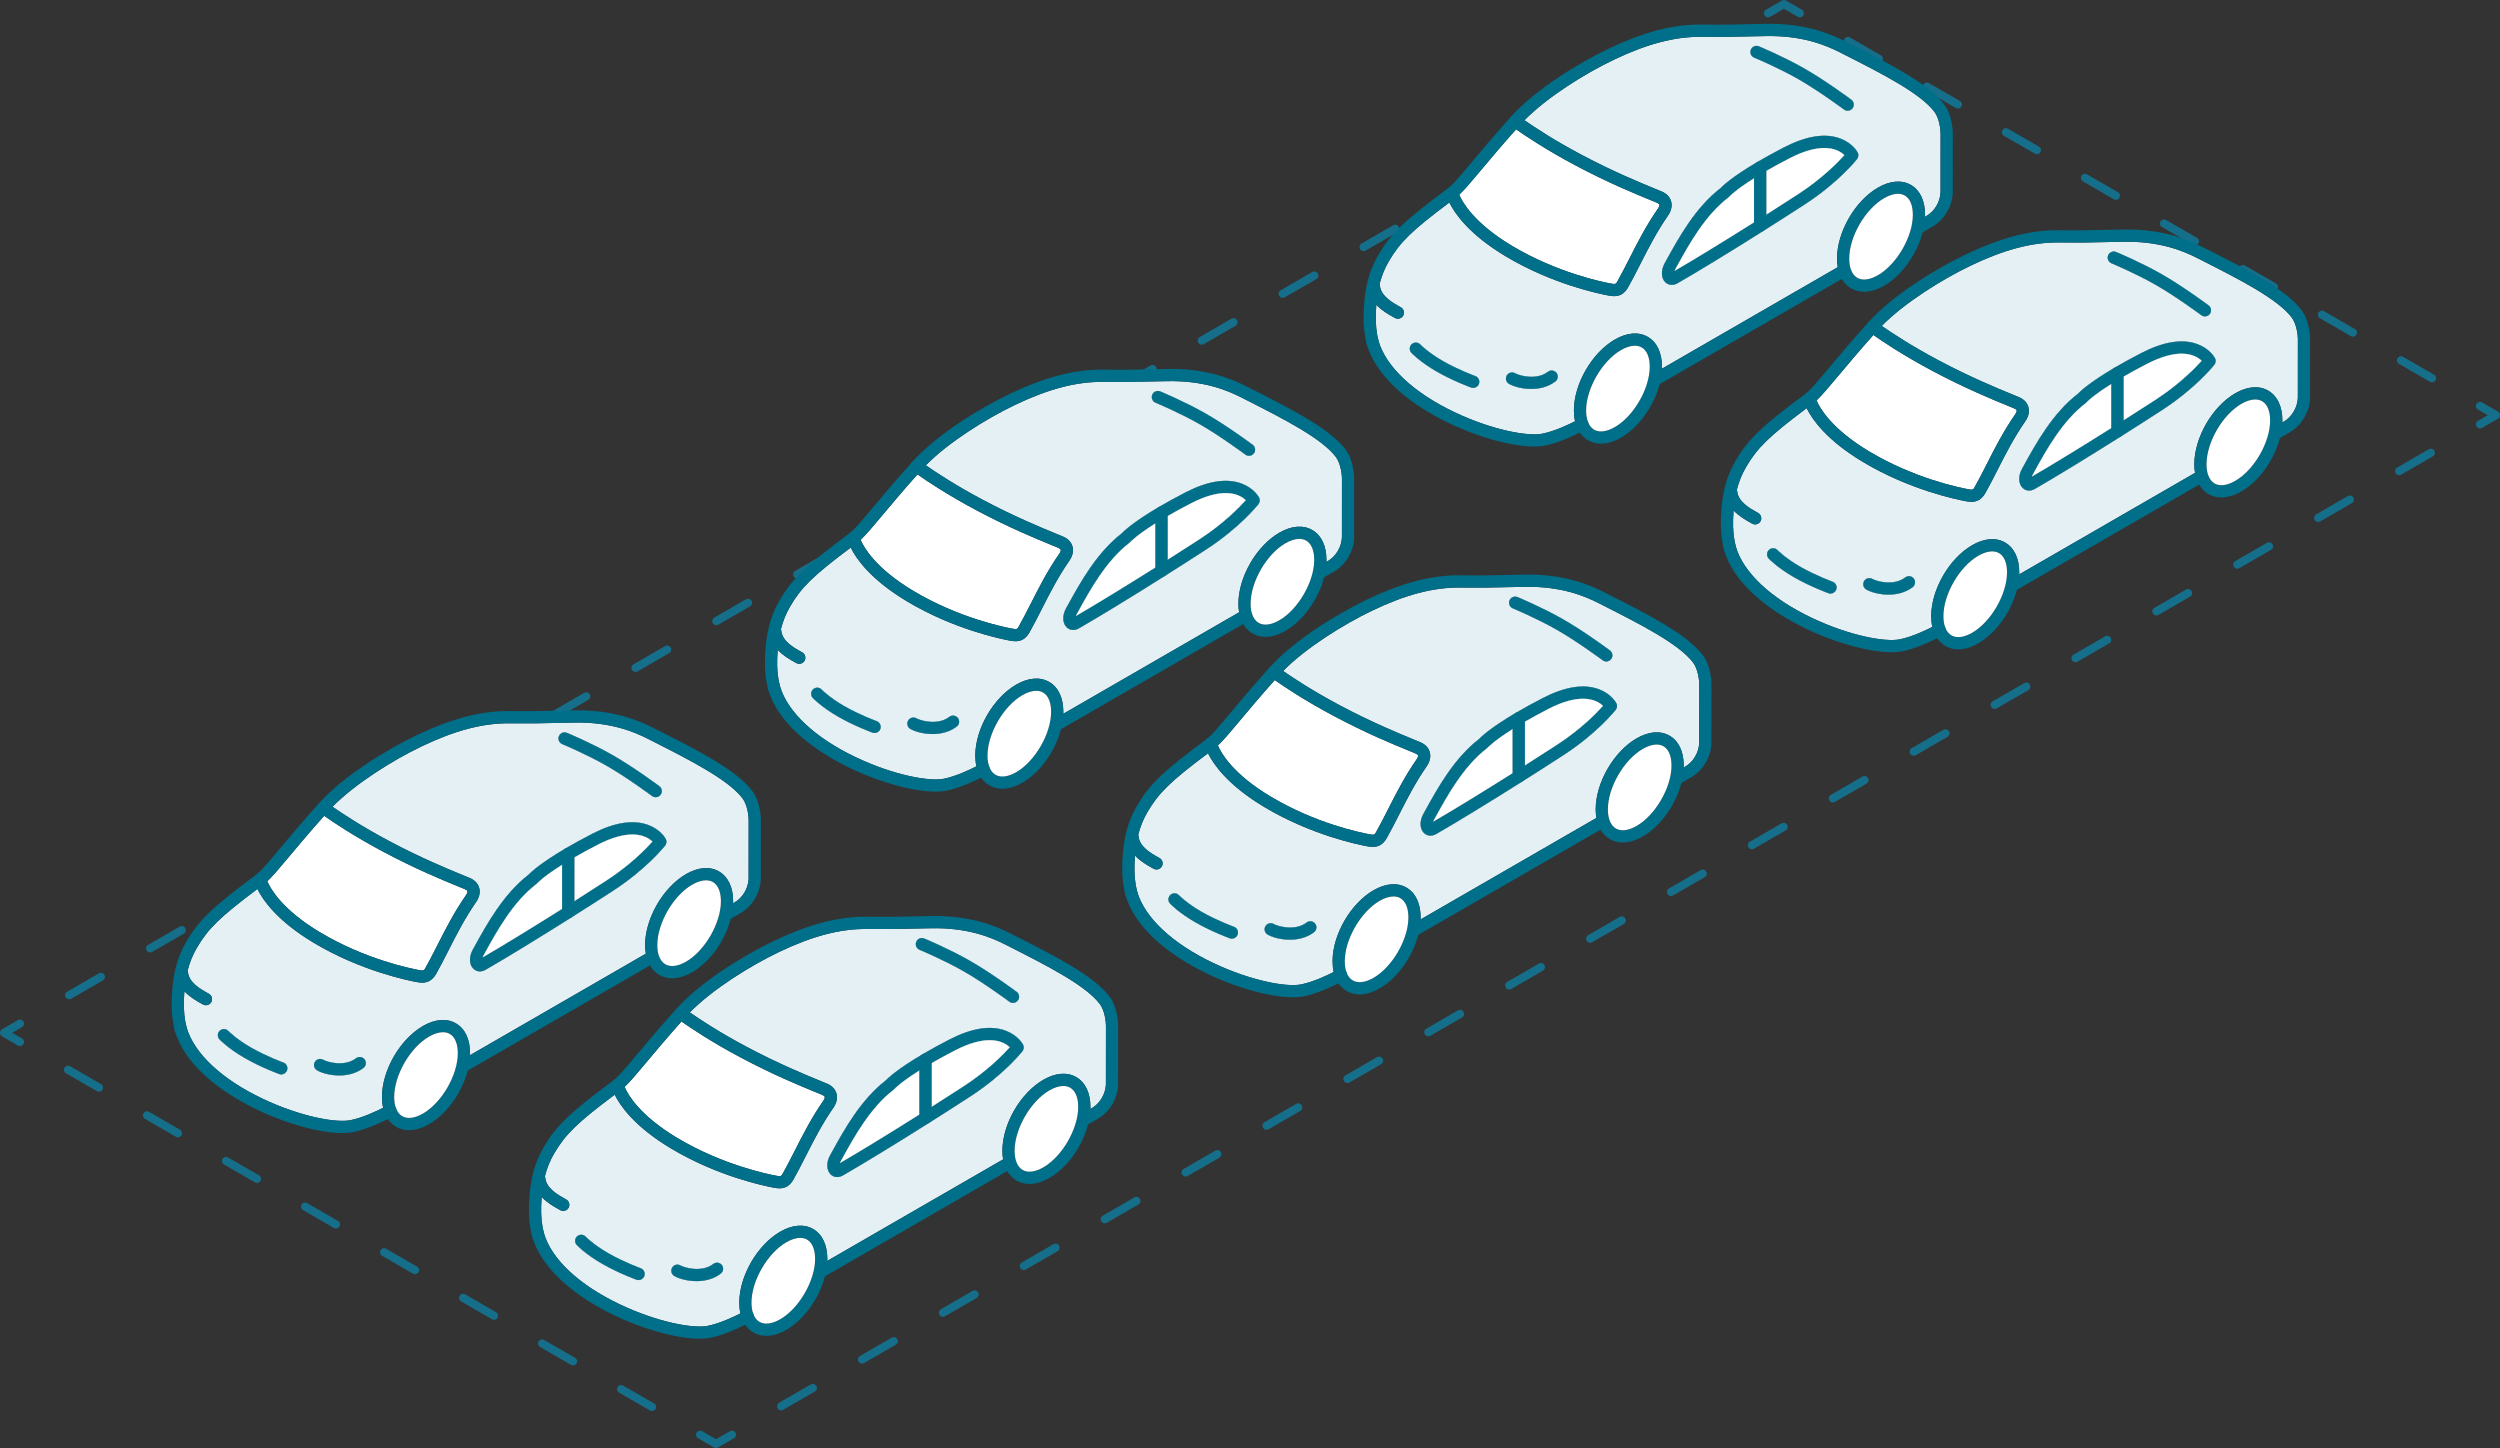 <?xml version="1.0" encoding="UTF-8"?>
<svg id="Layer_2" xmlns="http://www.w3.org/2000/svg" viewBox="0 0 2453.17 1420.86">
  <rect x="0" y="0" width="2453.17" height="1420.86" fill="#333333" stroke="none"/>
  <defs>
    <style>
      .cls-1 {
        fill: #fff;
      }

      .cls-2 {
        fill: #e5f0f5;
      }

      .cls-3 {
        fill: #006f8a;
      }

      .cls-4 {
        fill: #156f8b;
      }
    </style>
  </defs>
  <g id="lg">
    <g id="driveway">
      <g>
        <path class="cls-4" d="M702.62,1420.86c-.69,0-1.38-.18-2-.54l-15.59-9c-1.91-1.1-2.57-3.55-1.46-5.46,1.1-1.91,3.55-2.57,5.46-1.46l13.59,7.84,13.58-7.85c1.91-1.11,4.36-.45,5.46,1.46,1.11,1.91.45,4.36-1.46,5.46l-15.58,9.01c-.62.36-1.31.54-2,.54Z"/>
        <path class="cls-4" d="M766.53,1383.93c-1.38,0-2.73-.72-3.47-2-1.1-1.91-.45-4.36,1.46-5.46l31.06-17.95c1.91-1.11,4.36-.45,5.46,1.46,1.11,1.91.45,4.36-1.46,5.46l-31.06,17.95c-.63.36-1.32.54-2,.54ZM845.91,1338.05c-1.38,0-2.73-.72-3.47-2-1.1-1.91-.45-4.36,1.46-5.46l31.06-17.95c1.91-1.11,4.36-.45,5.46,1.46,1.1,1.91.45,4.36-1.46,5.46l-31.06,17.95c-.63.36-1.32.54-2,.54ZM925.3,1292.16c-1.38,0-2.73-.72-3.47-2-1.1-1.91-.45-4.36,1.46-5.46l31.06-17.95c1.91-1.1,4.36-.45,5.46,1.46,1.1,1.91.45,4.36-1.46,5.46l-31.06,17.95c-.63.36-1.32.54-2,.54ZM1004.68,1246.28c-1.38,0-2.73-.72-3.47-2-1.11-1.91-.45-4.36,1.46-5.46l31.06-17.95c1.91-1.11,4.36-.45,5.46,1.46,1.1,1.91.45,4.36-1.46,5.46l-31.06,17.95c-.63.36-1.32.54-2,.54ZM1084.06,1200.4c-1.38,0-2.73-.72-3.47-2-1.11-1.91-.45-4.36,1.46-5.46l31.06-17.95c1.91-1.1,4.36-.45,5.46,1.46,1.1,1.91.45,4.36-1.46,5.46l-31.06,17.95c-.63.36-1.32.54-2,.54ZM1163.45,1154.52c-1.38,0-2.73-.72-3.47-2-1.11-1.91-.45-4.36,1.46-5.46l31.06-17.95c1.92-1.11,4.36-.45,5.46,1.46,1.11,1.91.45,4.36-1.46,5.46l-31.06,17.95c-.63.36-1.32.54-2,.54ZM1242.83,1108.63c-1.38,0-2.73-.72-3.47-2-1.11-1.91-.45-4.36,1.46-5.46l31.06-17.95c1.92-1.1,4.36-.45,5.46,1.46,1.11,1.91.45,4.36-1.46,5.46l-31.06,17.95c-.63.36-1.32.54-2,.54ZM1322.22,1062.75c-1.38,0-2.73-.72-3.47-2-1.11-1.91-.45-4.36,1.46-5.46l31.06-17.95c1.92-1.11,4.36-.45,5.46,1.46,1.11,1.91.45,4.36-1.46,5.46l-31.06,17.95c-.63.36-1.32.54-2,.54ZM1401.6,1016.87c-1.38,0-2.73-.72-3.47-2-1.11-1.91-.45-4.36,1.46-5.46l31.06-17.95c1.92-1.11,4.36-.45,5.46,1.46,1.11,1.91.45,4.36-1.46,5.46l-31.06,17.95c-.63.36-1.32.54-2,.54ZM1480.98,970.99c-1.38,0-2.73-.72-3.47-2-1.11-1.91-.45-4.36,1.46-5.47l31.06-17.95c1.92-1.1,4.36-.45,5.46,1.46,1.11,1.91.45,4.36-1.46,5.46l-31.06,17.95c-.63.36-1.32.54-2,.54ZM1560.37,925.1c-1.38,0-2.73-.72-3.47-2-1.11-1.91-.45-4.36,1.46-5.46l31.06-17.95c1.92-1.1,4.36-.45,5.46,1.46,1.11,1.91.45,4.36-1.46,5.46l-31.06,17.95c-.63.36-1.32.54-2,.54ZM1639.75,879.22c-1.38,0-2.73-.72-3.47-2-1.11-1.91-.45-4.36,1.46-5.46l31.06-17.95c1.92-1.11,4.36-.45,5.46,1.46,1.11,1.91.45,4.36-1.46,5.46l-31.06,17.95c-.63.36-1.32.54-2,.54ZM1719.14,833.34c-1.38,0-2.73-.72-3.47-2-1.11-1.91-.45-4.36,1.46-5.46l31.06-17.95c1.92-1.1,4.36-.45,5.46,1.46,1.11,1.91.45,4.36-1.46,5.46l-31.06,17.95c-.63.36-1.32.54-2,.54ZM1798.52,787.45c-1.38,0-2.73-.72-3.47-2-1.11-1.91-.45-4.36,1.46-5.46l31.06-17.95c1.92-1.11,4.36-.45,5.46,1.46s.45,4.36-1.46,5.46l-31.06,17.95c-.63.36-1.32.54-2,.54ZM1877.9,741.57c-1.38,0-2.73-.72-3.47-2-1.11-1.91-.45-4.36,1.46-5.46l31.06-17.95c1.92-1.1,4.36-.45,5.46,1.46,1.11,1.91.45,4.36-1.46,5.46l-31.06,17.95c-.63.36-1.32.54-2,.54ZM1957.29,695.69c-1.38,0-2.73-.72-3.47-2-1.11-1.91-.45-4.36,1.46-5.46l31.06-17.95c1.92-1.11,4.36-.45,5.46,1.46,1.11,1.91.45,4.36-1.46,5.46l-31.06,17.95c-.63.36-1.32.54-2,.54ZM2036.67,649.8c-1.38,0-2.73-.72-3.47-2-1.11-1.91-.45-4.36,1.46-5.46l31.06-17.95c1.92-1.11,4.36-.45,5.46,1.46,1.11,1.91.45,4.36-1.46,5.46l-31.06,17.96c-.63.36-1.32.54-2,.54ZM2116.05,603.92c-1.38,0-2.73-.72-3.47-2-1.11-1.91-.45-4.36,1.46-5.46l31.06-17.95c1.92-1.11,4.36-.45,5.46,1.46,1.11,1.91.45,4.36-1.46,5.46l-31.06,17.95c-.63.36-1.32.54-2,.54ZM2195.44,558.04c-1.38,0-2.73-.72-3.47-2-1.11-1.91-.45-4.36,1.46-5.46l31.06-17.95c1.92-1.11,4.36-.45,5.46,1.46,1.11,1.91.45,4.36-1.46,5.46l-31.06,17.95c-.63.36-1.32.54-2,.54ZM2274.82,512.16c-1.38,0-2.73-.72-3.47-2-1.11-1.91-.45-4.36,1.46-5.46l31.06-17.95c1.92-1.11,4.36-.45,5.46,1.46,1.11,1.91.45,4.36-1.46,5.46l-31.06,17.95c-.63.36-1.32.54-2,.54ZM2354.21,466.27c-1.38,0-2.73-.72-3.47-2-1.11-1.91-.45-4.36,1.46-5.46l31.06-17.95c1.92-1.11,4.36-.45,5.46,1.46,1.11,1.91.45,4.36-1.46,5.46l-31.06,17.95c-.63.36-1.32.54-2,.54Z"/>
        <path class="cls-4" d="M2433.59,420.39c-1.38,0-2.73-.72-3.47-2-1.11-1.91-.45-4.36,1.46-5.46l9.59-5.54-9.59-5.54c-1.91-1.1-2.57-3.55-1.46-5.46,1.11-1.91,3.55-2.57,5.46-1.46l15.59,9c1.24.71,2,2.03,2,3.46s-.76,2.75-2,3.46l-15.58,9.01c-.63.36-1.32.54-2,.54Z"/>
        <path class="cls-4" d="M2386.39,375.13c-.68,0-1.37-.17-2-.54l-30.34-17.52c-1.91-1.1-2.57-3.55-1.46-5.46,1.1-1.91,3.55-2.57,5.46-1.46l30.34,17.52c1.91,1.1,2.57,3.55,1.46,5.46-.74,1.28-2.08,2-3.47,2ZM2308.85,330.37c-.68,0-1.37-.17-2-.54l-30.34-17.52c-1.91-1.1-2.57-3.55-1.46-5.46,1.1-1.91,3.55-2.57,5.46-1.46l30.34,17.52c1.91,1.1,2.57,3.55,1.46,5.46-.74,1.28-2.08,2-3.47,2ZM2231.32,285.6c-.68,0-1.37-.17-2-.54l-30.34-17.52c-1.91-1.1-2.57-3.55-1.46-5.46,1.1-1.91,3.55-2.57,5.46-1.46l30.34,17.52c1.91,1.1,2.57,3.55,1.46,5.46-.74,1.28-2.08,2-3.47,2ZM2153.79,240.83c-.68,0-1.37-.17-2-.54l-30.34-17.52c-1.91-1.1-2.57-3.55-1.46-5.46s3.55-2.57,5.46-1.46l30.34,17.52c1.91,1.1,2.57,3.55,1.46,5.46-.74,1.28-2.08,2-3.47,2ZM2076.26,196.07c-.68,0-1.37-.17-2-.54l-30.34-17.52c-1.91-1.1-2.57-3.55-1.46-5.46,1.1-1.91,3.55-2.57,5.46-1.46l30.34,17.52c1.91,1.1,2.57,3.55,1.46,5.46-.74,1.28-2.08,2-3.47,2ZM1998.73,151.3c-.68,0-1.37-.17-2-.54l-30.34-17.52c-1.91-1.1-2.57-3.55-1.46-5.46,1.1-1.91,3.55-2.57,5.46-1.46l30.34,17.52c1.91,1.1,2.57,3.55,1.46,5.46-.74,1.28-2.08,2-3.47,2ZM1921.2,106.53c-.68,0-1.37-.17-2-.54l-30.34-17.52c-1.91-1.1-2.57-3.55-1.46-5.46,1.11-1.91,3.55-2.57,5.46-1.46l30.34,17.52c1.91,1.1,2.57,3.55,1.46,5.46-.74,1.28-2.08,2-3.47,2ZM1843.67,61.77c-.68,0-1.37-.17-2-.54l-30.34-17.52c-1.91-1.1-2.57-3.55-1.46-5.46,1.11-1.91,3.55-2.57,5.46-1.46l30.34,17.52c1.91,1.1,2.57,3.55,1.46,5.46-.74,1.28-2.08,2-3.47,2Z"/>
        <path class="cls-4" d="M1734.97,17.01c-1.38,0-2.73-.72-3.47-2-1.11-1.91-.45-4.36,1.46-5.46l15.58-9.01c1.24-.71,2.76-.72,4,0l15.59,9c1.91,1.1,2.57,3.55,1.46,5.46-1.11,1.91-3.55,2.57-5.46,1.46l-13.59-7.84-13.58,7.85c-.63.36-1.32.54-2,.54Z"/>
        <path class="cls-4" d="M67.91,980.55c-1.38,0-2.73-.72-3.47-2-1.1-1.91-.45-4.36,1.46-5.46l31.06-17.95c1.91-1.11,4.36-.45,5.47,1.46,1.11,1.91.45,4.36-1.46,5.46l-31.06,17.95c-.63.36-1.32.54-2,.54ZM147.29,934.66c-1.38,0-2.73-.72-3.47-2-1.1-1.91-.45-4.36,1.46-5.46l31.06-17.95c1.91-1.11,4.36-.45,5.46,1.46,1.11,1.91.45,4.36-1.46,5.46l-31.06,17.95c-.63.36-1.32.54-2,.54ZM226.68,888.78c-1.38,0-2.73-.72-3.47-2-1.1-1.91-.45-4.36,1.46-5.46l31.06-17.95c1.91-1.11,4.36-.45,5.46,1.46,1.1,1.91.45,4.36-1.46,5.46l-31.06,17.95c-.63.36-1.32.54-2,.54ZM306.06,842.9c-1.38,0-2.73-.72-3.47-2-1.1-1.91-.45-4.36,1.46-5.46l31.06-17.95c1.91-1.11,4.36-.45,5.46,1.46,1.1,1.91.45,4.36-1.46,5.46l-31.06,17.95c-.63.36-1.32.54-2,.54ZM385.44,797.02c-1.38,0-2.73-.72-3.47-2-1.11-1.91-.45-4.36,1.46-5.46l31.06-17.95c1.91-1.11,4.36-.45,5.46,1.46,1.1,1.91.45,4.36-1.46,5.46l-31.06,17.95c-.63.36-1.32.54-2,.54ZM464.83,751.13c-1.38,0-2.73-.72-3.47-2-1.11-1.91-.45-4.36,1.46-5.46l31.06-17.95c1.91-1.11,4.36-.45,5.46,1.46,1.11,1.91.45,4.36-1.46,5.46l-31.06,17.95c-.63.36-1.32.54-2,.54ZM544.21,705.25c-1.38,0-2.73-.72-3.47-2-1.11-1.91-.45-4.36,1.46-5.46l31.06-17.95c1.91-1.11,4.36-.45,5.46,1.46,1.11,1.91.45,4.36-1.46,5.46l-31.06,17.95c-.63.36-1.32.54-2,.54ZM623.6,659.37c-1.38,0-2.73-.72-3.47-2-1.11-1.91-.45-4.36,1.46-5.46l31.06-17.95c1.91-1.11,4.36-.45,5.46,1.46,1.11,1.91.45,4.36-1.46,5.46l-31.06,17.95c-.63.36-1.32.54-2,.54ZM702.98,613.48c-1.38,0-2.73-.72-3.47-2-1.11-1.91-.45-4.36,1.46-5.46l31.06-17.95c1.91-1.11,4.36-.45,5.46,1.46,1.11,1.91.45,4.36-1.46,5.46l-31.06,17.95c-.63.36-1.32.54-2,.54ZM782.36,567.6c-1.38,0-2.73-.72-3.47-2-1.11-1.91-.45-4.36,1.46-5.46l31.06-17.95c1.92-1.1,4.36-.45,5.46,1.46,1.11,1.91.45,4.36-1.46,5.46l-31.06,17.95c-.63.36-1.32.54-2,.54ZM861.75,521.72c-1.38,0-2.73-.72-3.47-2-1.11-1.91-.45-4.36,1.46-5.46l31.06-17.95c1.91-1.11,4.36-.45,5.46,1.46,1.11,1.91.45,4.36-1.46,5.46l-31.06,17.95c-.63.36-1.32.54-2,.54ZM941.13,475.84c-1.38,0-2.73-.72-3.47-2-1.1-1.91-.45-4.36,1.46-5.47l31.06-17.95c1.92-1.1,4.36-.45,5.46,1.46,1.11,1.91.45,4.36-1.46,5.46l-31.06,17.95c-.63.36-1.32.54-2,.54ZM1020.52,429.95c-1.38,0-2.73-.72-3.47-2-1.11-1.91-.45-4.36,1.46-5.46l31.06-17.95c1.91-1.11,4.36-.45,5.46,1.46,1.11,1.91.45,4.36-1.46,5.46l-31.06,17.95c-.63.36-1.32.54-2,.54ZM1099.9,384.07c-1.38,0-2.73-.72-3.47-2-1.11-1.91-.45-4.36,1.46-5.46l31.06-17.95c1.91-1.11,4.36-.45,5.46,1.46,1.11,1.91.45,4.36-1.46,5.46l-31.06,17.95c-.63.36-1.32.54-2,.54ZM1179.28,338.19c-1.38,0-2.73-.72-3.47-2-1.11-1.91-.45-4.36,1.46-5.46l31.06-17.95c1.92-1.11,4.36-.45,5.46,1.46s.45,4.36-1.46,5.46l-31.06,17.95c-.63.36-1.32.54-2,.54ZM1258.67,292.3c-1.38,0-2.73-.72-3.47-2-1.11-1.91-.45-4.36,1.46-5.46l31.06-17.95c1.92-1.11,4.36-.45,5.46,1.46,1.11,1.91.45,4.36-1.46,5.46l-31.06,17.95c-.63.36-1.32.54-2,.54ZM1338.05,246.42c-1.38,0-2.73-.72-3.47-2-1.11-1.91-.45-4.36,1.46-5.46l31.06-17.95c1.92-1.11,4.36-.45,5.46,1.46,1.11,1.91.45,4.36-1.46,5.46l-31.06,17.95c-.63.36-1.32.54-2,.54ZM1417.43,200.54c-1.38,0-2.73-.72-3.47-2-1.11-1.91-.45-4.36,1.46-5.46l31.06-17.95c1.92-1.1,4.36-.45,5.46,1.46,1.11,1.91.45,4.36-1.46,5.46l-31.06,17.95c-.63.36-1.32.54-2,.54ZM1496.82,154.66c-1.38,0-2.73-.72-3.47-2-1.11-1.91-.45-4.36,1.46-5.46l31.06-17.95c1.92-1.11,4.36-.45,5.46,1.46,1.11,1.91.45,4.36-1.46,5.46l-31.06,17.95c-.63.36-1.32.54-2,.54ZM1576.2,108.77c-1.38,0-2.73-.72-3.47-2-1.11-1.91-.45-4.36,1.46-5.46l31.06-17.95c1.92-1.11,4.36-.45,5.46,1.46,1.11,1.91.45,4.36-1.46,5.46l-31.06,17.95c-.63.36-1.32.54-2,.54ZM1655.59,62.89c-1.38,0-2.73-.72-3.47-2-1.11-1.91-.45-4.36,1.46-5.46l31.06-17.95c1.92-1.1,4.36-.45,5.46,1.46,1.11,1.91.45,4.36-1.46,5.46l-31.06,17.95c-.63.36-1.32.54-2,.54Z"/>
        <path class="cls-4" d="M19.58,1026.48c-.68,0-1.37-.17-2-.54l-15.59-9C.76,1016.23,0,1014.91,0,1013.48s.76-2.75,2-3.46l15.58-9.01c1.91-1.11,4.36-.45,5.46,1.46,1.11,1.91.45,4.36-1.46,5.46l-9.59,5.54,9.59,5.54c1.91,1.1,2.57,3.55,1.46,5.46-.74,1.28-2.09,2-3.47,2Z"/>
        <path class="cls-4" d="M639.83,1384.62c-.68,0-1.37-.17-2-.54l-30.34-17.52c-1.91-1.1-2.57-3.55-1.46-5.46,1.1-1.91,3.55-2.57,5.46-1.46l30.34,17.52c1.91,1.1,2.57,3.55,1.46,5.46-.74,1.28-2.09,2-3.47,2ZM562.3,1339.85c-.68,0-1.37-.17-2-.54l-30.34-17.52c-1.91-1.1-2.57-3.55-1.46-5.46,1.1-1.91,3.55-2.57,5.46-1.46l30.34,17.52c1.91,1.1,2.57,3.55,1.46,5.46-.74,1.28-2.09,2-3.47,2ZM484.77,1295.08c-.68,0-1.37-.17-2-.54l-30.34-17.52c-1.91-1.1-2.57-3.55-1.46-5.46,1.1-1.91,3.55-2.57,5.46-1.46l30.34,17.52c1.91,1.1,2.57,3.55,1.46,5.46-.74,1.28-2.09,2-3.47,2ZM407.24,1250.32c-.68,0-1.37-.17-2-.54l-30.34-17.52c-1.91-1.1-2.57-3.55-1.46-5.46,1.1-1.91,3.55-2.57,5.46-1.46l30.34,17.52c1.91,1.1,2.57,3.55,1.46,5.46-.74,1.28-2.09,2-3.47,2ZM329.71,1205.55c-.68,0-1.37-.17-2-.54l-30.34-17.52c-1.91-1.1-2.57-3.55-1.46-5.46,1.1-1.91,3.55-2.57,5.46-1.46l30.34,17.52c1.91,1.1,2.57,3.55,1.46,5.46-.74,1.28-2.09,2-3.47,2ZM252.18,1160.78c-.68,0-1.37-.17-2-.54l-30.34-17.52c-1.91-1.1-2.57-3.55-1.46-5.46,1.1-1.91,3.55-2.57,5.46-1.46l30.34,17.52c1.91,1.1,2.57,3.55,1.46,5.46-.74,1.28-2.09,2-3.47,2ZM174.65,1116.02c-.68,0-1.37-.17-2-.54l-30.34-17.52c-1.91-1.1-2.57-3.55-1.46-5.46,1.1-1.91,3.55-2.57,5.46-1.46l30.34,17.52c1.91,1.1,2.57,3.55,1.46,5.46-.74,1.28-2.09,2-3.47,2ZM97.12,1071.25c-.68,0-1.37-.17-2-.54l-30.34-17.52c-1.91-1.1-2.57-3.55-1.46-5.46,1.1-1.91,3.55-2.57,5.46-1.46l30.34,17.52c1.91,1.1,2.57,3.55,1.46,5.46-.74,1.28-2.09,2-3.47,2Z"/>
      </g>
    </g>
    <g id="cars">
      <g>
        <path class="cls-2" d="M1898.16,109.69c-13.87-18.28-51.41-37.34-87.71-55.77l-4.81-2.45c-14.34-7.29-37.57-16.89-73.56-16.04-37.3.88-41.56.85-62.02.7h-1.06c-25.84-.17-53.12,7.03-85.85,22.72-28.17,13.5-65.08,36.57-87.25,59.13,9.04,6.3,28.85,19.49,55.77,33.77,31.17,16.54,56.21,26.82,72.78,33.63,2.13.88,4.13,1.7,5.98,2.46,6.13,2.55,8.46,6.63,9.34,9.6,1.29,4.4.24,9.38-2.97,14.02-11.23,16.22-19.3,32.11-27.11,47.48-4.03,7.93-7.84,15.43-11.99,22.81-3.91,6.97-8.78,8.85-13.79,8.85-1.74,0-3.49-.23-5.23-.55-8.83-1.6-55.17-11-101.23-38.56-35.72-21.37-49.85-41.8-55.25-52.77-36.99,27.65-48.59,39.11-59.46,57.78-4.03,6.91-6.98,14.11-9.03,22.24.18.47.29.98.34,1.51.93,10.34,12.6,16.84,18.86,20.33.66.37,1.26.7,1.78,1,2.87,1.66,3.85,5.33,2.2,8.2-1.12,1.92-3.13,3-5.21,3-1.01,0-2.05-.26-2.99-.8-.47-.28-1.02-.58-1.62-.92-4.26-2.37-11.08-6.17-16.54-11.97-.21,2.69-.36,5.49-.46,8.4-.33,10.28.53,19.11,2.64,26.99h0s.02.06.02.09c7.26,25.39,34.45,50.88,74.63,69.95,36.96,17.54,72.02,23.92,86.25,21.01,11.93-2.44,25.28-8.76,31.92-12.17-.73-3.25-1.11-6.79-1.11-10.58,0-26.03,17.66-56.62,40.21-69.63,11.87-6.86,23.34-7.79,32.3-2.61,8.96,5.17,13.9,15.57,13.9,29.28,0,.65-.01,1.31-.03,1.97l172.51-99.6c-.47-2.65-.7-5.49-.7-8.48,0-26.03,17.66-56.61,40.2-69.63,11.88-6.85,23.35-7.78,32.31-2.6,8.96,5.17,13.89,15.57,13.89,29.28,0,.65-.01,1.31-.03,1.97l1.28-.74c8.02-4.63,13.47-13.71,13.92-23.17l.04-58.02c0-3.41-1.12-14.6-6.06-21.11ZM1451.25,376.68c-.88,2.45-3.19,3.97-5.64,3.97-.68,0-1.37-.12-2.04-.36-.71-.26-17.66-6.43-33.69-15.63-16.35-9.39-24.58-18.03-24.92-18.4-2.27-2.41-2.16-6.21.26-8.48,2.41-2.27,6.2-2.16,8.47.25.17.17,7.59,7.85,22.16,16.22,15.1,8.67,31.64,14.69,31.8,14.75,3.12,1.13,4.73,4.57,3.6,7.68ZM1526.25,374.32c-7.07,5.43-15.7,7.35-23.73,7.35-9.04,0-17.32-2.43-21.8-5.01-2.87-1.66-3.85-5.33-2.2-8.2,1.66-2.87,5.33-3.85,8.2-2.2,3.81,2.21,20.87,7.25,32.23-1.46,2.62-2.02,6.39-1.52,8.41,1.11,2.02,2.63,1.52,6.39-1.11,8.41ZM1718.06,48.72c1.26-3.07,4.77-4.52,7.83-3.26.96.4,23.63,9.8,44.32,21.56,20.69,11.75,45.36,30.03,46.4,30.8,2.66,1.98,3.21,5.74,1.24,8.4-1.18,1.58-2.99,2.42-4.82,2.42-1.25,0-2.5-.38-3.58-1.18-.25-.19-25.13-18.63-45.17-30.01-20.05-11.39-42.74-20.8-42.97-20.9-3.06-1.26-4.52-4.77-3.25-7.83ZM1822.29,156.09c-.74.93-18.31,23.01-51.07,44.32-12.76,8.3-26.67,17.2-40.63,26-.09.07-.18.13-.28.18-32.29,20.38-64.85,40.28-84.23,51.39-1.85,1.06-3.77,1.59-5.6,1.59-2.39,0-4.64-.89-6.42-2.65-4.15-4.09-4.39-11.73-.59-18.6l2.04-3.68c11.85-21.51,28.06-50.92,52.76-70.01,2.13-2.25,11.13-10.91,35.54-25.31.07-.05.13-.09.2-.12.12-.09.24-.16.37-.22,7.31-4.3,15.97-9.1,26.22-14.39,22.03-11.37,40.7-14.26,55.5-8.58,11.64,4.46,16.27,12.62,16.76,13.54,1.13,2.1.9,4.67-.57,6.54Z"/>
        <path class="cls-2" d="M1451.25,376.68c-.88,2.45-3.19,3.97-5.64,3.97-.68,0-1.37-.12-2.04-.36-.71-.26-17.66-6.43-33.69-15.63-16.35-9.39-24.58-18.03-24.92-18.4-2.27-2.41-2.16-6.21.26-8.48,2.41-2.27,6.2-2.16,8.47.25.17.17,7.59,7.85,22.16,16.22,15.1,8.67,31.64,14.69,31.8,14.75,3.12,1.13,4.73,4.57,3.6,7.68Z"/>
        <path class="cls-2" d="M1527.36,365.91c2.02,2.63,1.52,6.39-1.11,8.41-7.07,5.43-15.7,7.35-23.73,7.35-9.04,0-17.32-2.43-21.8-5.01-2.87-1.66-3.85-5.33-2.2-8.2,1.66-2.87,5.33-3.85,8.2-2.2,3.81,2.21,20.87,7.25,32.23-1.46,2.62-2.02,6.39-1.52,8.41,1.11Z"/>
        <path class="cls-2" d="M1718.06,48.72c1.26-3.07,4.77-4.52,7.83-3.26.96.4,23.63,9.8,44.32,21.56,20.69,11.75,45.36,30.03,46.4,30.8,2.66,1.98,3.21,5.74,1.24,8.4-1.18,1.58-2.99,2.42-4.82,2.42-1.25,0-2.5-.38-3.58-1.18-.25-.19-25.13-18.63-45.17-30.01-20.05-11.39-42.74-20.8-42.97-20.9-3.06-1.26-4.52-4.77-3.25-7.83Z"/>
        <path class="cls-2" d="M1822.86,149.55c-.49-.92-5.12-9.08-16.76-13.54-14.8-5.68-33.47-2.79-55.5,8.58-10.25,5.29-18.91,10.09-26.22,14.39-.12.07-.25.14-.37.22-.07.03-.13.07-.2.12-24.41,14.4-33.41,23.06-35.54,25.31-24.7,19.09-40.91,48.5-52.76,70.01l-2.04,3.68c-3.8,6.87-3.56,14.51.59,18.6,1.78,1.76,4.03,2.65,6.42,2.65,1.83,0,3.75-.53,5.6-1.59,19.38-11.11,51.94-31.01,84.23-51.39.1-.05.19-.11.28-.18,13.96-8.8,27.87-17.7,40.63-26,32.76-21.31,50.33-43.39,51.07-44.32,1.47-1.87,1.7-4.44.57-6.54ZM1643.23,265.78c.18-.51.42-1.07.74-1.65l2.04-3.7c11.41-20.69,27.04-49.04,49.97-66.59.35-.26.62-.52.9-.85.08-.09,5.68-6.31,24.29-18.02v43.2c-29.56,18.62-59.01,36.64-77.94,47.61ZM1764.68,190.35c-9.98,6.49-20.66,13.35-31.51,20.24v-42.84c6.51-3.77,14.11-7.94,22.94-12.5,14.6-7.53,25.71-10.04,34.04-10.04,10.56,0,16.64,4.04,19.67,6.99-6.18,6.92-21.64,22.87-45.14,38.15Z"/>
        <path class="cls-1" d="M1626.93,204.63c-11.69,16.89-19.95,33.15-27.94,48.88-3.97,7.81-7.73,15.2-11.75,22.36-1.6,2.85-1.81,3.22-6.42,2.38-8.46-1.54-52.93-10.57-97.21-37.06-36.94-22.1-48.5-42.52-51.7-50.09,5.32-4.98,11.87-12.8,21.59-24.41,8.91-10.65,19.82-23.68,34.2-39.8,8.61,6.09,29.24,20.01,58.34,35.46,31.7,16.82,57.06,27.24,73.85,34.13,2.12.87,4.1,1.68,5.94,2.45,1.33.55,2.24,1.26,2.43,1.9.18.64-.07,1.97-1.33,3.8Z"/>
        <g>
          <path class="cls-3" d="M1822.86,149.55c-.49-.92-5.12-9.08-16.76-13.54-14.8-5.68-33.47-2.79-55.5,8.58-10.25,5.29-18.91,10.09-26.22,14.39-.12.07-.25.14-.37.22-.07.03-.13.07-.2.12-24.41,14.4-33.41,23.06-35.54,25.31-24.7,19.09-40.91,48.5-52.76,70.01l-2.04,3.68c-3.8,6.87-3.56,14.51.59,18.6,1.78,1.76,4.03,2.65,6.42,2.65,1.83,0,3.75-.53,5.6-1.59,19.38-11.11,51.94-31.01,84.23-51.39.1-.05.19-.11.28-.18,13.96-8.8,27.87-17.7,40.63-26,32.76-21.31,50.33-43.39,51.07-44.32,1.47-1.87,1.7-4.44.57-6.54ZM1764.68,190.35c-9.98,6.49-20.66,13.35-31.51,20.24-3.99,2.53-7.99,5.06-12,7.58-29.56,18.62-59.01,36.64-77.94,47.61.18-.51.42-1.07.74-1.65l2.04-3.7c11.41-20.69,27.04-49.04,49.97-66.59.35-.26.62-.52.9-.85.08-.09,5.68-6.31,24.29-18.02,3.52-2.22,7.5-4.63,12-7.22,6.51-3.77,14.11-7.94,22.94-12.5,14.6-7.53,25.71-10.04,34.04-10.04,10.56,0,16.64,4.04,19.67,6.99-6.18,6.92-21.64,22.87-45.14,38.15Z"/>
          <path class="cls-1" d="M1809.82,152.2c-6.18,6.92-21.64,22.87-45.14,38.15-9.98,6.49-20.66,13.35-31.51,20.24v-42.84c6.51-3.77,14.11-7.94,22.94-12.5,14.6-7.53,25.71-10.04,34.04-10.04,10.56,0,16.64,4.04,19.67,6.99Z"/>
          <path class="cls-1" d="M1721.17,174.97v43.2c-29.56,18.62-59.01,36.64-77.94,47.61.18-.51.42-1.07.74-1.65l2.04-3.7c11.41-20.69,27.04-49.04,49.97-66.59.35-.26.62-.52.9-.85.08-.09,5.68-6.31,24.29-18.02Z"/>
          <path class="cls-3" d="M1813.17,270.35l-5.83,3.37-178.82,103.23-2.26,1.31c-.94.55-1.97.81-2.99.81-2.07,0-4.09-1.08-5.2-3-1.66-2.87-.67-6.54,2.19-8.2l10.54-6.08,172.51-99.6,3.86-2.23c2.87-1.66,6.54-.67,8.2,2.2.15.26.29.53.4.81,0,.03.01.06.03.09.05.19.1.38.18.57-.01.02-.01.03.01.05.65,2.54-.44,5.29-2.82,6.67Z"/>
          <path class="cls-3" d="M1916.22,130.8l-.04,58.16v.26c-.58,13.49-8.4,26.51-19.92,33.16l-9.56,5.52-2.25,1.3c-2.87,1.66-6.54.67-8.2-2.2-1.65-2.87-.67-6.54,2.2-8.19l10.53-6.08,1.28-.74c8.02-4.63,13.47-13.71,13.92-23.17l.04-58.02c0-3.41-1.12-14.6-6.06-21.11-13.87-18.28-51.41-37.34-87.71-55.77l-4.81-2.45c-14.34-7.29-37.57-16.89-73.56-16.04-37.3.88-41.56.85-62.02.7h-1.06c-25.84-.17-53.12,7.03-85.85,22.72-28.17,13.5-65.08,36.57-87.25,59.13-1.41,1.43-2.76,2.86-4.04,4.28-1.42,1.57-2.8,3.12-4.16,4.63-14.38,16.12-25.29,29.15-34.2,39.8-9.72,11.61-16.27,19.43-21.59,24.41-1.16,1.09-2.26,2.03-3.32,2.86-.03.02-.07.05-.11.08-2.17,1.61-4.26,3.16-6.28,4.68-36.99,27.65-48.59,39.11-59.46,57.78-4.03,6.91-6.98,14.11-9.03,22.24-1.57,6.16-2.6,12.86-3.18,20.35-.21,2.69-.36,5.49-.46,8.4-.33,10.28.53,19.11,2.64,26.99h0s.02.06.02.09c.86,3.2-1.03,6.49-4.23,7.35-.52.15-1.05.21-1.56.21-2.62,0-5.02-1.72-5.77-4.36-.04-.14-.07-.28-.1-.41-2.38-8.98-3.37-18.88-2.99-30.26.78-23.82,5.05-40.76,14.29-56.63,12.31-21.16,25.82-34.12,68.83-65.96l.18-.15c4.92-3.87,12.1-12.45,22.92-25.37,9.81-11.73,22.03-26.32,38.64-44.76,24.15-26.81,66.28-52.42,95.02-66.2,34.44-16.51,63.39-24.13,91.12-23.91h1.07c20.78.16,24.53.19,61.65-.69,38.7-.9,63.78,9.46,79.27,17.34l4.82,2.45c39.23,19.92,76.29,38.74,91.83,59.21,8.4,11.07,8.5,27.67,8.5,28.37Z"/>
          <path class="cls-3" d="M1875.12,181.48c-8.96-5.18-20.43-4.25-32.31,2.6-22.54,13.02-40.2,43.6-40.2,69.63,0,2.99.23,5.83.7,8.48.75,4.35,2.11,8.22,4.03,11.53,2.28,3.94,5.37,7.08,9.17,9.27,3.82,2.21,8.1,3.31,12.67,3.31,6.15,0,12.83-1.98,19.63-5.91,17.71-10.23,32.41-31.3,37.89-52.49,1.32-5.1,2.11-10.21,2.28-15.17.02-.66.03-1.32.03-1.97,0-13.71-4.93-24.11-13.89-29.28ZM1842.81,270c-8,4.62-15.21,5.54-20.3,2.6-3.02-1.74-5.23-4.8-6.52-8.92-.02-.02-.02-.03-.01-.05-.08-.19-.13-.38-.18-.57-.02-.03-.03-.06-.03-.09-.77-2.68-1.16-5.8-1.16-9.26,0-21.4,15.66-48.53,34.2-59.24,4.94-2.85,9.57-4.29,13.59-4.29,2.5,0,4.77.56,6.72,1.69,5.09,2.94,7.89,9.65,7.89,18.89,0,21.4-15.66,48.53-34.2,59.24Z"/>
          <path class="cls-1" d="M1877.01,210.76c0,21.4-15.66,48.53-34.2,59.24-8,4.62-15.21,5.54-20.3,2.6-3.02-1.74-5.23-4.8-6.52-8.92-.02-.02-.02-.03-.01-.05-.08-.19-.13-.38-.18-.57-.02-.03-.03-.06-.03-.09-.77-2.68-1.16-5.8-1.16-9.26,0-21.4,15.66-48.53,34.2-59.24,4.94-2.85,9.57-4.29,13.59-4.29,2.5,0,4.77.56,6.72,1.69,5.09,2.94,7.89,9.65,7.89,18.89Z"/>
          <path class="cls-3" d="M1616.93,330.54c-8.96-5.18-20.43-4.25-32.3,2.61-22.55,13.01-40.21,43.6-40.21,69.63,0,3.79.38,7.33,1.11,10.58.97,4.23,2.54,7.96,4.68,11.1,2.14,3.16,4.86,5.72,8.11,7.6,3.82,2.21,8.1,3.3,12.68,3.3,6.14,0,12.82-1.98,19.63-5.91,17.71-10.22,32.41-31.3,37.89-52.5,1.32-5.1,2.11-10.2,2.28-15.16.02-.66.03-1.32.03-1.97,0-13.71-4.94-24.11-13.9-29.28ZM1584.63,419.06c-8.01,4.62-15.22,5.55-20.31,2.61-2.55-1.47-4.52-3.88-5.86-7.08-.01-.05-.03-.1-.05-.15-.09-.18-.16-.37-.22-.56-1.17-3.07-1.77-6.82-1.77-11.1,0-21.41,15.67-48.54,34.21-59.24,4.93-2.85,9.56-4.29,13.58-4.29,2.5,0,4.77.55,6.72,1.68,5.09,2.94,7.9,9.65,7.9,18.89,0,21.41-15.66,48.54-34.2,59.24Z"/>
          <path class="cls-1" d="M1618.83,359.82c0,21.41-15.66,48.54-34.2,59.24-8.01,4.62-15.22,5.55-20.31,2.61-2.55-1.47-4.52-3.88-5.86-7.08-.01-.05-.03-.1-.05-.15-.09-.18-.16-.37-.22-.56-1.17-3.07-1.77-6.82-1.77-11.1,0-21.41,15.67-48.54,34.21-59.24,4.93-2.85,9.56-4.29,13.58-4.29,2.5,0,4.77.55,6.72,1.68,5.09,2.94,7.9,9.65,7.9,18.89Z"/>
          <path class="cls-3" d="M1555.68,421.54c-.26.15-2.27,1.29-5.47,2.92-7.44,3.78-21.26,10.19-34.2,12.83-3.01.61-6.54.91-10.49.91-45.51,0-147.19-40.01-164.35-100.43-.04-.14-.07-.28-.1-.41-.65-3.06,1.18-6.14,4.23-7,3.19-.91,6.5.94,7.41,4.12h0s.02.06.02.09c7.26,25.39,34.45,50.88,74.63,69.95,36.96,17.54,72.02,23.92,86.25,21.01,11.93-2.44,25.28-8.76,31.92-12.17,2.6-1.33,4.16-2.22,4.22-2.25,2.88-1.64,6.54-.63,8.18,2.25.1.17.18.34.26.52.06.19.13.38.22.56.02.05.04.1.05.15.79,2.62-.3,5.54-2.78,6.95Z"/>
          <path class="cls-3" d="M1451.25,376.68c-.88,2.45-3.19,3.97-5.64,3.97-.68,0-1.37-.12-2.04-.36-.71-.26-17.66-6.43-33.69-15.63-16.35-9.39-24.58-18.03-24.92-18.4-2.27-2.41-2.16-6.21.26-8.48,2.41-2.27,6.2-2.16,8.47.25.17.17,7.59,7.85,22.16,16.22,15.1,8.67,31.64,14.69,31.8,14.75,3.12,1.13,4.73,4.57,3.6,7.68Z"/>
          <path class="cls-3" d="M1376.89,309.78c-1.12,1.92-3.13,3-5.21,3-1.01,0-2.05-.26-2.99-.8-.47-.28-1.02-.58-1.62-.92-4.26-2.37-11.08-6.17-16.54-11.97-4.31-4.58-7.77-10.42-8.43-17.76-.3-3.3,2.13-6.22,5.43-6.52,2.78-.25,5.28,1.43,6.18,3.93.18.47.29.98.34,1.51.93,10.34,12.6,16.84,18.86,20.33.66.37,1.26.7,1.78,1,2.87,1.66,3.85,5.33,2.2,8.2Z"/>
          <path class="cls-3" d="M1526.25,374.32c-7.07,5.43-15.7,7.35-23.73,7.35-9.04,0-17.32-2.43-21.8-5.01-2.87-1.66-3.85-5.33-2.2-8.2,1.66-2.87,5.33-3.85,8.2-2.2,3.81,2.21,20.87,7.25,32.23-1.46,2.62-2.02,6.39-1.52,8.41,1.11,2.02,2.63,1.52,6.39-1.11,8.41Z"/>
          <path class="cls-3" d="M1636.8,211.46c-11.23,16.22-19.3,32.11-27.11,47.48-4.03,7.93-7.84,15.43-11.99,22.81-3.91,6.97-8.78,8.85-13.79,8.85-1.74,0-3.49-.23-5.23-.55-8.83-1.6-55.17-11-101.23-38.56-35.72-21.37-49.85-41.8-55.25-52.77-2.41-4.9-3.08-7.91-3.16-8.29-.47-2.3.43-4.56,2.16-5.92l.18-.15c.67-.48,1.45-.84,2.32-1.02,3.24-.67,6.42,1.41,7.09,4.66,0,.04.28,1.13,1.12,3.1,3.2,7.57,14.76,27.99,51.7,50.09,44.28,26.49,88.75,35.52,97.21,37.06,4.61.84,4.82.47,6.42-2.38,4.02-7.16,7.78-14.55,11.75-22.36,7.99-15.73,16.25-31.99,27.94-48.88,1.26-1.83,1.51-3.16,1.33-3.8-.19-.64-1.1-1.35-2.43-1.9-1.84-.77-3.82-1.58-5.94-2.45-16.79-6.89-42.15-17.31-73.85-34.13-29.1-15.45-49.73-29.37-58.34-35.46-2.69-1.9-4.21-3.03-4.45-3.21-2.65-1.99-3.18-5.75-1.19-8.4,1.99-2.64,5.75-3.18,8.4-1.19.07.05,1.95,1.46,5.44,3.89,9.04,6.3,28.85,19.49,55.77,33.77,31.17,16.54,56.21,26.82,72.78,33.63,2.13.88,4.13,1.7,5.98,2.46,6.13,2.55,8.46,6.63,9.34,9.6,1.29,4.4.24,9.38-2.97,14.02Z"/>
          <path class="cls-3" d="M1817.85,106.22c-1.18,1.58-2.99,2.42-4.82,2.42-1.25,0-2.5-.38-3.58-1.18-.25-.19-25.13-18.63-45.17-30.01-20.05-11.39-42.74-20.8-42.97-20.9-3.06-1.26-4.52-4.77-3.25-7.83,1.26-3.07,4.77-4.52,7.83-3.26.96.4,23.63,9.8,44.32,21.56,20.69,11.75,45.36,30.03,46.4,30.8,2.66,1.98,3.21,5.74,1.24,8.4Z"/>
          <path class="cls-3" d="M1733.17,164.29v57.19c0,2.05-1.02,3.85-2.58,4.93-.09.07-.18.13-.28.18-.91.57-1.99.89-3.14.89-3.31,0-6-2.68-6-6v-57.19c0-2.08,1.05-3.9,2.64-4.97.07-.05.13-.09.2-.12.12-.08.25-.15.37-.22.83-.44,1.78-.69,2.79-.69,3.32,0,6,2.68,6,6Z"/>
        </g>
      </g>
      <g>
        <path class="cls-2" d="M1310.75,448.31c-13.87-18.28-51.41-37.34-87.71-55.77l-4.81-2.45c-14.34-7.29-37.57-16.89-73.56-16.04-37.3.88-41.56.85-62.02.7h-1.06c-25.84-.17-53.12,7.03-85.85,22.72-28.17,13.5-65.08,36.57-87.25,59.13,9.04,6.3,28.85,19.49,55.77,33.77,31.17,16.54,56.21,26.82,72.78,33.63,2.13.88,4.13,1.7,5.98,2.46,6.13,2.55,8.46,6.63,9.34,9.6,1.29,4.4.24,9.38-2.97,14.02-11.23,16.22-19.3,32.11-27.11,47.48-4.03,7.93-7.84,15.43-11.99,22.81-3.91,6.97-8.78,8.85-13.79,8.85-1.74,0-3.49-.23-5.23-.55-8.83-1.6-55.17-11-101.23-38.56-35.72-21.37-49.85-41.8-55.25-52.77-36.99,27.65-48.59,39.11-59.46,57.78-4.03,6.91-6.98,14.11-9.03,22.24.18.47.29.98.34,1.51.93,10.34,12.6,16.84,18.86,20.33.66.37,1.26.7,1.78,1,2.87,1.66,3.85,5.33,2.2,8.2-1.12,1.92-3.13,3-5.21,3-1.01,0-2.05-.26-2.99-.8-.47-.28-1.02-.58-1.62-.92-4.26-2.37-11.08-6.17-16.54-11.97-.21,2.69-.36,5.49-.46,8.4-.33,10.28.53,19.11,2.64,26.99h0s.02.06.02.09c7.26,25.39,34.45,50.88,74.63,69.95,36.96,17.54,72.02,23.92,86.25,21.01,11.93-2.44,25.28-8.76,31.92-12.17-.73-3.25-1.11-6.79-1.11-10.58,0-26.03,17.66-56.62,40.21-69.63,11.87-6.86,23.34-7.79,32.3-2.61,8.96,5.17,13.9,15.57,13.9,29.28,0,.65-.01,1.31-.03,1.97l172.51-99.6c-.47-2.65-.7-5.49-.7-8.48,0-26.03,17.66-56.61,40.2-69.63,11.88-6.85,23.35-7.78,32.31-2.6,8.96,5.17,13.89,15.57,13.89,29.28,0,.65-.01,1.31-.03,1.97l1.28-.74c8.02-4.63,13.47-13.71,13.92-23.17l.04-58.02c0-3.41-1.12-14.6-6.06-21.11ZM863.84,715.3c-.88,2.45-3.19,3.97-5.64,3.97-.68,0-1.37-.12-2.04-.36-.71-.26-17.66-6.43-33.69-15.63-16.35-9.39-24.58-18.03-24.92-18.4-2.27-2.41-2.16-6.21.26-8.48,2.41-2.27,6.2-2.16,8.47.25.17.17,7.59,7.85,22.16,16.22,15.1,8.67,31.64,14.69,31.8,14.75,3.12,1.13,4.73,4.57,3.6,7.68ZM938.84,712.94c-7.07,5.43-15.7,7.35-23.73,7.35-9.04,0-17.32-2.43-21.8-5.01-2.87-1.66-3.85-5.33-2.2-8.2,1.66-2.87,5.33-3.85,8.2-2.2,3.81,2.21,20.87,7.25,32.23-1.46,2.62-2.02,6.39-1.52,8.41,1.11,2.02,2.63,1.52,6.39-1.11,8.41ZM1130.65,387.34c1.26-3.07,4.77-4.52,7.83-3.26.96.4,23.63,9.8,44.32,21.56,20.69,11.75,45.36,30.03,46.4,30.8,2.66,1.98,3.21,5.74,1.24,8.4-1.18,1.58-2.99,2.42-4.82,2.42-1.25,0-2.5-.38-3.58-1.18-.25-.19-25.13-18.63-45.17-30.01-20.05-11.39-42.74-20.8-42.97-20.9-3.06-1.26-4.52-4.77-3.25-7.83ZM1234.88,494.71c-.74.93-18.31,23.01-51.07,44.32-12.76,8.3-26.67,17.2-40.63,26-.09.07-.18.13-.28.18-32.29,20.38-64.85,40.28-84.23,51.39-1.85,1.06-3.77,1.59-5.6,1.59-2.39,0-4.64-.89-6.42-2.65-4.15-4.09-4.39-11.73-.59-18.6l2.04-3.68c11.85-21.51,28.06-50.92,52.76-70.01,2.13-2.25,11.13-10.91,35.54-25.31.07-.05.13-.09.2-.12.12-.09.24-.16.37-.22,7.31-4.3,15.97-9.1,26.22-14.39,22.03-11.37,40.7-14.26,55.5-8.58,11.64,4.46,16.27,12.62,16.76,13.54,1.13,2.1.9,4.67-.57,6.54Z"/>
        <path class="cls-2" d="M863.84,715.3c-.88,2.45-3.19,3.97-5.64,3.97-.68,0-1.37-.12-2.04-.36-.71-.26-17.66-6.43-33.69-15.63-16.35-9.39-24.58-18.03-24.92-18.4-2.27-2.41-2.16-6.21.26-8.48,2.41-2.27,6.2-2.16,8.47.25.17.17,7.59,7.85,22.16,16.22,15.1,8.67,31.64,14.69,31.8,14.75,3.12,1.13,4.73,4.57,3.6,7.68Z"/>
        <path class="cls-2" d="M939.95,704.53c2.02,2.63,1.52,6.39-1.11,8.41-7.07,5.43-15.7,7.35-23.73,7.35-9.04,0-17.32-2.43-21.8-5.01-2.87-1.66-3.85-5.33-2.2-8.2,1.66-2.87,5.33-3.85,8.2-2.2,3.81,2.21,20.87,7.25,32.23-1.46,2.62-2.02,6.39-1.52,8.41,1.11Z"/>
        <path class="cls-2" d="M1130.65,387.34c1.26-3.07,4.77-4.52,7.83-3.26.96.4,23.63,9.8,44.32,21.56,20.69,11.75,45.36,30.03,46.4,30.8,2.66,1.98,3.21,5.74,1.24,8.4-1.18,1.58-2.99,2.42-4.82,2.42-1.25,0-2.5-.38-3.58-1.18-.25-.19-25.13-18.63-45.17-30.01-20.05-11.39-42.74-20.8-42.97-20.9-3.06-1.26-4.52-4.77-3.25-7.83Z"/>
        <path class="cls-2" d="M1235.45,488.17c-.49-.92-5.12-9.08-16.76-13.54-14.8-5.68-33.47-2.79-55.5,8.58-10.25,5.29-18.91,10.09-26.22,14.39-.12.07-.25.14-.37.22-.07.03-.13.07-.2.12-24.41,14.4-33.41,23.06-35.54,25.31-24.7,19.09-40.91,48.5-52.76,70.01l-2.04,3.68c-3.8,6.87-3.56,14.51.59,18.6,1.78,1.76,4.03,2.65,6.42,2.65,1.83,0,3.75-.53,5.6-1.59,19.38-11.11,51.94-31.01,84.23-51.39.1-.05.19-.11.28-.18,13.96-8.8,27.87-17.7,40.63-26,32.76-21.31,50.33-43.39,51.07-44.32,1.47-1.87,1.7-4.44.57-6.54ZM1055.82,604.4c.18-.51.42-1.07.74-1.65l2.04-3.7c11.41-20.69,27.04-49.04,49.97-66.59.35-.26.62-.52.9-.85.08-.09,5.68-6.31,24.29-18.02v43.2c-29.56,18.62-59.01,36.64-77.94,47.61ZM1177.27,528.97c-9.98,6.49-20.66,13.35-31.51,20.24v-42.84c6.51-3.77,14.11-7.94,22.94-12.5,14.6-7.53,25.71-10.04,34.04-10.04,10.56,0,16.64,4.04,19.67,6.99-6.18,6.92-21.64,22.87-45.14,38.15Z"/>
        <path class="cls-1" d="M1039.52,543.25c-11.69,16.89-19.95,33.15-27.94,48.88-3.97,7.81-7.73,15.2-11.75,22.36-1.6,2.85-1.81,3.22-6.42,2.38-8.46-1.54-52.93-10.57-97.21-37.06-36.94-22.1-48.5-42.52-51.7-50.09,5.32-4.98,11.87-12.8,21.59-24.41,8.91-10.65,19.82-23.68,34.2-39.8,8.61,6.09,29.24,20.01,58.34,35.46,31.7,16.82,57.06,27.24,73.85,34.13,2.12.87,4.1,1.68,5.94,2.45,1.33.55,2.24,1.26,2.43,1.9.18.64-.07,1.97-1.33,3.8Z"/>
        <g>
          <path class="cls-3" d="M1235.45,488.17c-.49-.92-5.12-9.08-16.76-13.54-14.8-5.68-33.47-2.79-55.5,8.58-10.25,5.29-18.91,10.09-26.22,14.39-.12.07-.25.14-.37.22-.07.03-.13.07-.2.12-24.41,14.4-33.41,23.06-35.54,25.31-24.7,19.09-40.91,48.5-52.76,70.01l-2.04,3.68c-3.8,6.87-3.56,14.51.59,18.6,1.78,1.76,4.03,2.65,6.42,2.65,1.83,0,3.75-.53,5.6-1.59,19.38-11.11,51.94-31.01,84.23-51.39.1-.05.19-.11.28-.18,13.96-8.8,27.87-17.7,40.63-26,32.76-21.31,50.33-43.39,51.07-44.32,1.47-1.87,1.7-4.44.57-6.54ZM1177.27,528.97c-9.98,6.49-20.66,13.35-31.51,20.24-3.99,2.53-7.99,5.06-12,7.58-29.56,18.62-59.01,36.64-77.94,47.61.18-.51.42-1.07.74-1.65l2.04-3.7c11.41-20.69,27.04-49.04,49.97-66.59.35-.26.62-.52.9-.85.08-.09,5.68-6.31,24.29-18.02,3.52-2.22,7.5-4.63,12-7.22,6.51-3.77,14.11-7.94,22.94-12.5,14.6-7.53,25.71-10.04,34.04-10.04,10.56,0,16.64,4.04,19.67,6.99-6.18,6.92-21.64,22.87-45.14,38.15Z"/>
          <path class="cls-1" d="M1222.41,490.82c-6.18,6.92-21.64,22.87-45.14,38.15-9.98,6.49-20.66,13.35-31.51,20.24v-42.84c6.51-3.77,14.11-7.94,22.94-12.5,14.6-7.53,25.71-10.04,34.04-10.04,10.56,0,16.64,4.04,19.67,6.99Z"/>
          <path class="cls-1" d="M1133.76,513.59v43.2c-29.56,18.62-59.01,36.64-77.94,47.61.18-.51.42-1.07.74-1.65l2.04-3.7c11.41-20.69,27.04-49.04,49.97-66.59.35-.26.62-.52.9-.85.08-.09,5.68-6.31,24.29-18.02Z"/>
          <path class="cls-3" d="M1225.76,608.97l-5.83,3.37-178.82,103.23-2.26,1.31c-.94.55-1.97.81-2.99.81-2.07,0-4.09-1.08-5.2-3-1.66-2.87-.67-6.54,2.19-8.2l10.54-6.08,172.51-99.6,3.86-2.23c2.87-1.66,6.54-.67,8.2,2.2.15.26.29.53.4.81,0,.03.01.06.03.09.05.19.1.38.18.57-.01.02-.01.03.01.05.65,2.54-.44,5.29-2.82,6.67Z"/>
          <path class="cls-3" d="M1328.81,469.42l-.04,58.16v.26c-.58,13.49-8.4,26.51-19.92,33.16l-9.56,5.52-2.25,1.3c-2.87,1.66-6.54.67-8.2-2.2-1.65-2.87-.67-6.54,2.2-8.19l10.53-6.08,1.28-.74c8.02-4.63,13.47-13.71,13.92-23.17l.04-58.02c0-3.41-1.12-14.6-6.06-21.11-13.87-18.28-51.41-37.34-87.71-55.77l-4.81-2.45c-14.34-7.29-37.57-16.89-73.56-16.04-37.3.88-41.56.85-62.02.7h-1.06c-25.84-.17-53.12,7.03-85.85,22.72-28.17,13.5-65.08,36.57-87.25,59.13-1.41,1.43-2.76,2.86-4.04,4.28-1.42,1.57-2.8,3.12-4.16,4.63-14.38,16.12-25.29,29.15-34.2,39.8-9.72,11.61-16.27,19.43-21.59,24.41-1.16,1.09-2.26,2.03-3.32,2.86-.03.02-.07.05-.11.08-2.17,1.61-4.26,3.16-6.28,4.68-36.99,27.65-48.59,39.11-59.46,57.78-4.03,6.91-6.98,14.11-9.03,22.24-1.57,6.16-2.6,12.86-3.18,20.35-.21,2.69-.36,5.49-.46,8.4-.33,10.28.53,19.11,2.64,26.99h0s.02.06.02.09c.86,3.2-1.03,6.49-4.23,7.35-.52.15-1.05.21-1.56.21-2.62,0-5.02-1.72-5.77-4.36-.04-.14-.07-.28-.1-.41-2.38-8.98-3.37-18.88-2.99-30.26.78-23.82,5.05-40.76,14.29-56.63,12.31-21.16,25.82-34.12,68.83-65.96l.18-.15c4.92-3.87,12.1-12.45,22.92-25.37,9.81-11.73,22.03-26.32,38.64-44.76,24.15-26.81,66.28-52.42,95.02-66.2,34.44-16.51,63.39-24.13,91.12-23.91h1.07c20.78.16,24.53.19,61.65-.69,38.7-.9,63.78,9.46,79.27,17.34l4.82,2.45c39.23,19.92,76.29,38.74,91.83,59.21,8.4,11.07,8.5,27.67,8.5,28.37Z"/>
          <path class="cls-3" d="M1287.71,520.1c-8.96-5.18-20.43-4.25-32.31,2.6-22.54,13.02-40.2,43.6-40.2,69.63,0,2.99.23,5.83.7,8.48.75,4.35,2.11,8.22,4.03,11.53,2.28,3.94,5.37,7.08,9.17,9.27,3.82,2.21,8.1,3.31,12.67,3.31,6.15,0,12.83-1.98,19.63-5.91,17.71-10.23,32.41-31.3,37.89-52.49,1.32-5.1,2.11-10.21,2.28-15.17.02-.66.03-1.32.03-1.97,0-13.71-4.93-24.11-13.89-29.28ZM1255.4,608.62c-8,4.62-15.21,5.54-20.3,2.6-3.02-1.74-5.23-4.8-6.52-8.92-.02-.02-.02-.03-.01-.05-.08-.19-.13-.38-.18-.57-.02-.03-.03-.06-.03-.09-.77-2.68-1.16-5.8-1.16-9.26,0-21.4,15.66-48.53,34.2-59.24,4.94-2.85,9.57-4.29,13.59-4.29,2.5,0,4.77.56,6.72,1.69,5.09,2.94,7.89,9.65,7.89,18.89,0,21.4-15.66,48.53-34.2,59.24Z"/>
          <path class="cls-1" d="M1289.6,549.38c0,21.4-15.66,48.53-34.2,59.24-8,4.62-15.21,5.54-20.3,2.6-3.02-1.74-5.23-4.8-6.52-8.92-.02-.02-.02-.03-.01-.05-.08-.19-.13-.38-.18-.57-.02-.03-.03-.06-.03-.09-.77-2.68-1.16-5.8-1.16-9.26,0-21.4,15.66-48.53,34.2-59.24,4.94-2.85,9.57-4.29,13.59-4.29,2.5,0,4.77.56,6.72,1.69,5.09,2.94,7.89,9.65,7.89,18.89Z"/>
          <path class="cls-3" d="M1029.52,669.16c-8.96-5.18-20.43-4.25-32.3,2.61-22.55,13.01-40.21,43.6-40.21,69.63,0,3.79.38,7.33,1.11,10.58.97,4.23,2.54,7.96,4.68,11.1,2.14,3.16,4.86,5.72,8.11,7.6,3.82,2.21,8.1,3.3,12.68,3.3,6.14,0,12.82-1.98,19.63-5.91,17.71-10.22,32.41-31.3,37.89-52.5,1.32-5.1,2.11-10.2,2.28-15.16.02-.66.03-1.32.03-1.97,0-13.71-4.94-24.11-13.9-29.28ZM997.22,757.68c-8.01,4.62-15.22,5.55-20.31,2.61-2.55-1.47-4.52-3.88-5.86-7.08-.01-.05-.03-.1-.05-.15-.09-.18-.16-.37-.22-.56-1.17-3.07-1.77-6.82-1.77-11.1,0-21.41,15.67-48.54,34.21-59.24,4.93-2.85,9.56-4.29,13.58-4.29,2.5,0,4.77.55,6.72,1.68,5.09,2.94,7.9,9.65,7.9,18.89,0,21.41-15.66,48.54-34.2,59.24Z"/>
          <path class="cls-1" d="M1031.42,698.44c0,21.41-15.66,48.54-34.2,59.24-8.01,4.62-15.22,5.55-20.31,2.61-2.55-1.47-4.52-3.88-5.86-7.08-.01-.05-.03-.1-.05-.15-.09-.18-.16-.37-.22-.56-1.17-3.07-1.77-6.82-1.77-11.1,0-21.41,15.67-48.54,34.21-59.24,4.93-2.85,9.56-4.29,13.58-4.29,2.5,0,4.77.55,6.72,1.68,5.09,2.94,7.9,9.65,7.9,18.89Z"/>
          <path class="cls-3" d="M968.27,760.16c-.26.15-2.27,1.29-5.47,2.92-7.44,3.78-21.26,10.19-34.2,12.83-3.01.61-6.54.91-10.49.91-45.51,0-147.19-40.01-164.35-100.43-.04-.14-.07-.28-.1-.41-.65-3.06,1.18-6.14,4.23-7,3.19-.91,6.5.94,7.41,4.12h0s.02.06.02.09c7.26,25.39,34.45,50.88,74.63,69.95,36.96,17.54,72.02,23.92,86.25,21.01,11.93-2.44,25.28-8.76,31.92-12.17,2.6-1.33,4.16-2.22,4.22-2.25,2.88-1.64,6.54-.63,8.18,2.25.1.17.18.34.26.52.06.19.13.38.22.56.02.05.04.1.05.15.79,2.62-.3,5.54-2.78,6.95Z"/>
          <path class="cls-3" d="M863.84,715.3c-.88,2.45-3.19,3.97-5.64,3.97-.68,0-1.37-.12-2.04-.36-.71-.26-17.66-6.43-33.69-15.63-16.35-9.39-24.58-18.03-24.92-18.4-2.27-2.41-2.16-6.21.26-8.48,2.41-2.27,6.2-2.16,8.47.25.17.17,7.59,7.85,22.16,16.22,15.1,8.67,31.64,14.69,31.8,14.75,3.12,1.13,4.73,4.57,3.6,7.68Z"/>
          <path class="cls-3" d="M789.48,648.4c-1.12,1.92-3.13,3-5.21,3-1.01,0-2.05-.26-2.99-.8-.47-.28-1.02-.58-1.62-.92-4.26-2.37-11.08-6.17-16.54-11.97-4.31-4.58-7.77-10.42-8.43-17.76-.3-3.3,2.13-6.22,5.43-6.52,2.78-.25,5.28,1.43,6.18,3.93.18.47.29.98.34,1.51.93,10.34,12.6,16.84,18.86,20.33.66.37,1.26.7,1.78,1,2.87,1.66,3.85,5.33,2.2,8.2Z"/>
          <path class="cls-3" d="M938.84,712.94c-7.07,5.43-15.7,7.35-23.73,7.35-9.04,0-17.32-2.43-21.8-5.01-2.87-1.66-3.85-5.33-2.2-8.2,1.66-2.87,5.33-3.85,8.2-2.2,3.81,2.21,20.87,7.25,32.23-1.46,2.62-2.02,6.39-1.52,8.41,1.11,2.02,2.63,1.52,6.39-1.11,8.41Z"/>
          <path class="cls-3" d="M1049.39,550.08c-11.23,16.22-19.3,32.11-27.11,47.48-4.03,7.93-7.84,15.43-11.99,22.81-3.91,6.97-8.78,8.85-13.79,8.85-1.74,0-3.49-.23-5.23-.55-8.83-1.6-55.17-11-101.23-38.56-35.72-21.37-49.85-41.8-55.25-52.77-2.41-4.9-3.08-7.91-3.16-8.29-.47-2.3.43-4.56,2.16-5.92l.18-.15c.67-.48,1.45-.84,2.32-1.02,3.24-.67,6.42,1.41,7.09,4.66,0,.04.28,1.13,1.12,3.1,3.2,7.57,14.76,27.99,51.7,50.09,44.28,26.49,88.75,35.52,97.21,37.06,4.61.84,4.82.47,6.42-2.38,4.02-7.16,7.78-14.55,11.75-22.36,7.99-15.73,16.25-31.99,27.94-48.88,1.26-1.83,1.51-3.16,1.33-3.8-.19-.64-1.1-1.35-2.43-1.9-1.84-.77-3.82-1.58-5.94-2.45-16.79-6.89-42.15-17.31-73.85-34.13-29.1-15.45-49.73-29.37-58.34-35.46-2.69-1.9-4.21-3.03-4.45-3.21-2.65-1.99-3.18-5.75-1.19-8.4,1.99-2.64,5.75-3.18,8.4-1.19.07.05,1.95,1.46,5.44,3.89,9.04,6.3,28.85,19.49,55.77,33.77,31.17,16.54,56.21,26.82,72.78,33.63,2.13.88,4.13,1.7,5.98,2.46,6.13,2.55,8.46,6.63,9.34,9.6,1.29,4.4.24,9.38-2.97,14.02Z"/>
          <path class="cls-3" d="M1230.44,444.84c-1.18,1.58-2.99,2.42-4.82,2.42-1.25,0-2.5-.38-3.58-1.18-.25-.19-25.13-18.63-45.17-30.01-20.05-11.39-42.74-20.8-42.97-20.9-3.06-1.26-4.52-4.77-3.25-7.83,1.26-3.07,4.77-4.52,7.83-3.26.96.4,23.63,9.8,44.32,21.56,20.69,11.75,45.36,30.03,46.4,30.8,2.66,1.98,3.21,5.74,1.24,8.4Z"/>
          <path class="cls-3" d="M1145.76,502.91v57.19c0,2.05-1.02,3.85-2.58,4.93-.09.07-.18.13-.28.18-.91.57-1.99.89-3.14.89-3.31,0-6-2.68-6-6v-57.19c0-2.08,1.05-3.9,2.64-4.97.07-.05.13-.09.2-.12.12-.08.25-.15.37-.22.83-.44,1.78-.69,2.79-.69,3.32,0,6,2.68,6,6Z"/>
        </g>
      </g>
      <g>
        <path class="cls-2" d="M2248.76,311.51c-13.87-18.28-51.41-37.34-87.71-55.77l-4.81-2.45c-14.34-7.29-37.57-16.89-73.56-16.04-37.3.88-41.56.85-62.02.7h-1.06c-25.84-.17-53.12,7.03-85.85,22.72-28.17,13.5-65.08,36.57-87.25,59.13,9.04,6.3,28.85,19.49,55.77,33.77,31.17,16.54,56.21,26.82,72.78,33.63,2.13.88,4.13,1.7,5.98,2.46,6.13,2.55,8.46,6.63,9.34,9.6,1.29,4.4.24,9.38-2.97,14.02-11.23,16.22-19.3,32.11-27.11,47.48-4.03,7.93-7.84,15.43-11.99,22.81-3.91,6.97-8.78,8.85-13.79,8.85-1.74,0-3.49-.23-5.23-.55-8.83-1.6-55.17-11-101.23-38.56-35.72-21.37-49.85-41.8-55.25-52.77-36.99,27.65-48.59,39.11-59.46,57.78-4.03,6.91-6.98,14.11-9.03,22.24.18.47.29.98.34,1.51.93,10.34,12.6,16.84,18.86,20.33.66.37,1.26.7,1.78,1,2.87,1.66,3.85,5.33,2.2,8.2-1.12,1.92-3.13,3-5.21,3-1.01,0-2.05-.26-2.99-.8-.47-.28-1.02-.58-1.62-.92-4.26-2.37-11.08-6.17-16.54-11.97-.21,2.69-.36,5.49-.46,8.4-.33,10.28.53,19.11,2.64,26.99h0s.02.06.02.09c7.26,25.39,34.45,50.88,74.63,69.95,36.96,17.54,72.02,23.92,86.25,21.01,11.93-2.44,25.28-8.76,31.92-12.17-.73-3.25-1.11-6.79-1.11-10.58,0-26.03,17.66-56.62,40.21-69.63,11.87-6.86,23.34-7.79,32.3-2.61,8.96,5.17,13.9,15.57,13.9,29.28,0,.65-.01,1.31-.03,1.97l172.51-99.6c-.47-2.65-.7-5.49-.7-8.48,0-26.03,17.66-56.61,40.2-69.63,11.88-6.85,23.35-7.78,32.31-2.6,8.96,5.17,13.89,15.57,13.89,29.28,0,.65-.01,1.31-.03,1.97l1.28-.74c8.02-4.63,13.47-13.71,13.92-23.17l.04-58.02c0-3.41-1.12-14.6-6.06-21.11ZM1801.85,578.5c-.88,2.45-3.19,3.97-5.64,3.97-.68,0-1.37-.12-2.04-.36-.71-.26-17.66-6.43-33.69-15.63-16.35-9.39-24.58-18.03-24.92-18.4-2.27-2.41-2.16-6.21.26-8.48,2.41-2.27,6.2-2.16,8.47.25.17.17,7.59,7.85,22.16,16.22,15.1,8.67,31.64,14.69,31.8,14.75,3.12,1.13,4.73,4.57,3.6,7.68ZM1876.85,576.14c-7.07,5.43-15.7,7.35-23.73,7.35-9.04,0-17.32-2.43-21.8-5.01-2.87-1.66-3.85-5.33-2.2-8.2,1.66-2.87,5.33-3.85,8.2-2.2,3.81,2.21,20.87,7.25,32.23-1.46,2.62-2.02,6.39-1.52,8.41,1.11,2.02,2.63,1.52,6.39-1.11,8.41ZM2068.66,250.54c1.26-3.07,4.77-4.52,7.83-3.26.96.4,23.63,9.8,44.32,21.56,20.69,11.75,45.36,30.03,46.4,30.8,2.66,1.98,3.21,5.74,1.24,8.4-1.18,1.58-2.99,2.42-4.82,2.42-1.25,0-2.5-.38-3.58-1.18-.25-.19-25.13-18.63-45.17-30.01-20.05-11.39-42.74-20.8-42.97-20.9-3.06-1.26-4.52-4.77-3.25-7.83ZM2172.89,357.91c-.74.93-18.31,23.01-51.07,44.32-12.76,8.3-26.67,17.2-40.63,26-.09.07-.18.13-.28.18-32.29,20.38-64.85,40.28-84.23,51.39-1.85,1.06-3.77,1.59-5.6,1.59-2.39,0-4.64-.89-6.42-2.65-4.15-4.09-4.39-11.73-.59-18.6l2.04-3.68c11.85-21.51,28.06-50.92,52.76-70.01,2.13-2.25,11.13-10.91,35.54-25.31.07-.05.13-.09.2-.12.12-.09.24-.16.37-.22,7.31-4.3,15.97-9.1,26.22-14.39,22.03-11.37,40.7-14.26,55.5-8.58,11.64,4.46,16.27,12.62,16.76,13.54,1.13,2.1.9,4.67-.57,6.54Z"/>
        <path class="cls-2" d="M1801.85,578.5c-.88,2.45-3.19,3.97-5.64,3.97-.68,0-1.37-.12-2.04-.36-.71-.26-17.66-6.43-33.69-15.63-16.35-9.39-24.58-18.03-24.92-18.4-2.27-2.41-2.16-6.21.26-8.48,2.41-2.27,6.2-2.16,8.47.25.17.17,7.59,7.85,22.16,16.22,15.1,8.67,31.64,14.69,31.8,14.75,3.12,1.13,4.73,4.57,3.6,7.68Z"/>
        <path class="cls-2" d="M1877.96,567.73c2.02,2.63,1.52,6.39-1.11,8.41-7.07,5.43-15.7,7.35-23.73,7.35-9.04,0-17.32-2.43-21.8-5.01-2.87-1.66-3.85-5.33-2.2-8.2,1.66-2.87,5.33-3.85,8.2-2.2,3.81,2.21,20.87,7.25,32.23-1.46,2.62-2.02,6.39-1.52,8.41,1.11Z"/>
        <path class="cls-2" d="M2068.66,250.54c1.26-3.07,4.77-4.52,7.83-3.26.96.4,23.63,9.8,44.32,21.56,20.69,11.75,45.36,30.03,46.4,30.8,2.66,1.98,3.21,5.74,1.24,8.4-1.18,1.58-2.99,2.42-4.82,2.42-1.25,0-2.5-.38-3.58-1.18-.25-.19-25.13-18.63-45.17-30.01-20.05-11.39-42.74-20.8-42.97-20.9-3.06-1.26-4.52-4.77-3.25-7.83Z"/>
        <path class="cls-2" d="M2173.46,351.37c-.49-.92-5.12-9.08-16.76-13.54-14.8-5.68-33.47-2.79-55.5,8.58-10.25,5.29-18.91,10.09-26.22,14.39-.12.07-.25.14-.37.22-.07.03-.13.07-.2.12-24.41,14.4-33.41,23.06-35.54,25.31-24.7,19.09-40.91,48.5-52.76,70.01l-2.04,3.68c-3.8,6.87-3.56,14.51.59,18.6,1.78,1.76,4.03,2.65,6.42,2.65,1.83,0,3.75-.53,5.6-1.59,19.38-11.11,51.94-31.01,84.23-51.39.1-.05.19-.11.28-.18,13.96-8.8,27.87-17.7,40.63-26,32.76-21.31,50.33-43.39,51.07-44.32,1.47-1.87,1.7-4.44.57-6.54ZM1993.83,467.6c.18-.51.42-1.07.74-1.65l2.04-3.7c11.41-20.69,27.04-49.04,49.97-66.59.35-.26.62-.52.9-.85.08-.09,5.68-6.31,24.29-18.02v43.2c-29.56,18.62-59.01,36.64-77.94,47.61ZM2115.28,392.17c-9.98,6.49-20.66,13.35-31.51,20.24v-42.84c6.51-3.77,14.11-7.94,22.94-12.5,14.6-7.53,25.71-10.04,34.04-10.04,10.56,0,16.64,4.04,19.67,6.99-6.18,6.92-21.64,22.87-45.14,38.15Z"/>
        <path class="cls-1" d="M1977.53,406.45c-11.69,16.89-19.95,33.15-27.94,48.88-3.97,7.81-7.73,15.2-11.75,22.36-1.6,2.85-1.81,3.22-6.42,2.38-8.46-1.54-52.93-10.57-97.21-37.06-36.94-22.1-48.5-42.52-51.7-50.09,5.32-4.98,11.87-12.8,21.59-24.41,8.91-10.65,19.82-23.68,34.2-39.8,8.61,6.09,29.24,20.01,58.34,35.46,31.7,16.82,57.06,27.24,73.85,34.13,2.12.87,4.1,1.68,5.94,2.45,1.33.55,2.24,1.26,2.43,1.9.18.64-.07,1.97-1.33,3.8Z"/>
        <g>
          <path class="cls-3" d="M2173.46,351.37c-.49-.92-5.12-9.08-16.76-13.54-14.8-5.68-33.47-2.79-55.5,8.58-10.25,5.29-18.91,10.09-26.22,14.39-.12.07-.25.14-.37.22-.07.03-.13.07-.2.12-24.41,14.4-33.41,23.06-35.54,25.31-24.7,19.09-40.91,48.5-52.76,70.01l-2.04,3.68c-3.8,6.87-3.56,14.51.59,18.6,1.78,1.76,4.03,2.65,6.42,2.65,1.83,0,3.75-.53,5.6-1.59,19.38-11.11,51.94-31.01,84.23-51.39.1-.05.19-.11.28-.18,13.96-8.8,27.87-17.7,40.63-26,32.76-21.31,50.33-43.39,51.07-44.32,1.47-1.87,1.7-4.44.57-6.54ZM2115.28,392.17c-9.98,6.49-20.66,13.35-31.51,20.24-3.99,2.53-7.99,5.06-12,7.58-29.56,18.62-59.01,36.64-77.94,47.61.18-.51.42-1.07.74-1.65l2.04-3.7c11.41-20.69,27.04-49.04,49.97-66.59.35-.26.62-.52.9-.85.08-.09,5.68-6.31,24.29-18.02,3.52-2.22,7.5-4.63,12-7.22,6.51-3.77,14.11-7.94,22.94-12.5,14.6-7.53,25.71-10.04,34.04-10.04,10.56,0,16.64,4.04,19.67,6.99-6.18,6.92-21.64,22.87-45.14,38.15Z"/>
          <path class="cls-1" d="M2160.42,354.02c-6.18,6.92-21.64,22.87-45.14,38.15-9.98,6.49-20.66,13.35-31.51,20.24v-42.84c6.51-3.77,14.11-7.94,22.94-12.5,14.6-7.53,25.71-10.04,34.04-10.04,10.56,0,16.64,4.04,19.67,6.99Z"/>
          <path class="cls-1" d="M2071.77,376.79v43.2c-29.56,18.62-59.01,36.64-77.94,47.61.18-.51.42-1.07.74-1.65l2.04-3.7c11.41-20.69,27.04-49.04,49.97-66.59.35-.26.62-.52.9-.85.08-.09,5.68-6.31,24.29-18.02Z"/>
          <path class="cls-3" d="M2163.77,472.17l-5.83,3.37-178.82,103.23-2.26,1.31c-.94.55-1.97.81-2.99.81-2.07,0-4.09-1.08-5.2-3-1.66-2.87-.67-6.54,2.19-8.2l10.54-6.08,172.51-99.6,3.86-2.23c2.87-1.66,6.54-.67,8.2,2.2.15.26.29.53.4.81,0,.03.01.06.03.09.05.19.1.38.18.57-.01.02-.01.03.01.05.65,2.54-.44,5.29-2.82,6.67Z"/>
          <path class="cls-3" d="M2266.82,332.62l-.04,58.16v.26c-.58,13.49-8.4,26.51-19.92,33.16l-9.56,5.52-2.25,1.3c-2.87,1.66-6.54.67-8.2-2.2-1.65-2.87-.67-6.54,2.2-8.19l10.53-6.08,1.28-.74c8.02-4.63,13.47-13.71,13.92-23.17l.04-58.02c0-3.41-1.12-14.6-6.06-21.11-13.87-18.28-51.41-37.34-87.71-55.77l-4.81-2.45c-14.34-7.29-37.57-16.89-73.56-16.04-37.3.88-41.56.85-62.02.7h-1.06c-25.84-.17-53.12,7.03-85.85,22.72-28.17,13.5-65.08,36.57-87.25,59.13-1.41,1.43-2.76,2.86-4.04,4.28-1.42,1.57-2.8,3.12-4.16,4.63-14.38,16.12-25.29,29.15-34.2,39.8-9.72,11.61-16.27,19.43-21.59,24.41-1.16,1.09-2.26,2.03-3.32,2.86-.03.02-.07.05-.11.08-2.17,1.61-4.26,3.16-6.28,4.68-36.99,27.65-48.59,39.11-59.46,57.78-4.03,6.91-6.98,14.11-9.03,22.24-1.57,6.16-2.6,12.86-3.18,20.35-.21,2.69-.36,5.49-.46,8.4-.33,10.28.53,19.11,2.64,26.99h0s.02.06.02.09c.86,3.2-1.03,6.49-4.23,7.35-.52.15-1.05.21-1.56.21-2.62,0-5.02-1.72-5.77-4.36-.04-.14-.07-.28-.1-.41-2.38-8.98-3.37-18.88-2.99-30.26.78-23.82,5.05-40.76,14.29-56.63,12.31-21.16,25.82-34.12,68.83-65.96l.18-.15c4.92-3.87,12.1-12.45,22.92-25.37,9.81-11.73,22.03-26.32,38.64-44.76,24.15-26.81,66.28-52.42,95.02-66.2,34.44-16.51,63.39-24.13,91.12-23.91h1.07c20.78.16,24.53.19,61.65-.69,38.7-.9,63.78,9.46,79.27,17.34l4.82,2.45c39.23,19.92,76.29,38.74,91.83,59.21,8.4,11.07,8.5,27.67,8.5,28.37Z"/>
          <path class="cls-3" d="M2225.72,383.3c-8.96-5.18-20.43-4.25-32.31,2.6-22.54,13.02-40.2,43.6-40.2,69.63,0,2.99.23,5.83.7,8.48.75,4.35,2.11,8.22,4.03,11.53,2.28,3.94,5.37,7.08,9.17,9.27,3.82,2.21,8.1,3.31,12.67,3.31,6.15,0,12.83-1.98,19.63-5.91,17.71-10.23,32.41-31.3,37.89-52.49,1.32-5.1,2.11-10.21,2.28-15.17.02-.66.03-1.32.03-1.97,0-13.71-4.93-24.11-13.89-29.28ZM2193.41,471.82c-8,4.62-15.21,5.54-20.3,2.6-3.02-1.74-5.23-4.8-6.52-8.92-.02-.02-.02-.03-.01-.05-.08-.19-.13-.38-.18-.57-.02-.03-.03-.06-.03-.09-.77-2.68-1.16-5.8-1.16-9.26,0-21.4,15.66-48.53,34.2-59.24,4.94-2.85,9.57-4.29,13.59-4.29,2.5,0,4.77.56,6.72,1.69,5.09,2.94,7.89,9.65,7.89,18.89,0,21.4-15.66,48.53-34.2,59.24Z"/>
          <path class="cls-1" d="M2227.61,412.58c0,21.4-15.66,48.53-34.2,59.24-8,4.62-15.21,5.54-20.3,2.6-3.02-1.74-5.23-4.8-6.52-8.92-.02-.02-.02-.03-.01-.05-.08-.19-.13-.38-.18-.57-.02-.03-.03-.06-.03-.09-.77-2.68-1.16-5.8-1.16-9.26,0-21.4,15.66-48.53,34.2-59.24,4.94-2.85,9.57-4.29,13.59-4.29,2.5,0,4.77.56,6.72,1.69,5.09,2.94,7.89,9.65,7.89,18.89Z"/>
          <path class="cls-3" d="M1967.53,532.36c-8.96-5.18-20.43-4.25-32.3,2.61-22.55,13.01-40.21,43.6-40.21,69.63,0,3.79.38,7.33,1.11,10.58.97,4.23,2.54,7.96,4.68,11.1,2.14,3.16,4.86,5.72,8.11,7.6,3.82,2.21,8.1,3.3,12.68,3.3,6.14,0,12.82-1.98,19.63-5.91,17.71-10.22,32.41-31.3,37.89-52.5,1.32-5.1,2.11-10.2,2.28-15.16.02-.66.03-1.32.03-1.97,0-13.71-4.94-24.11-13.9-29.28ZM1935.23,620.88c-8.01,4.62-15.22,5.55-20.31,2.61-2.55-1.47-4.52-3.88-5.86-7.08-.01-.05-.03-.1-.05-.15-.09-.18-.16-.37-.22-.56-1.17-3.07-1.77-6.82-1.77-11.1,0-21.41,15.67-48.54,34.21-59.24,4.93-2.85,9.56-4.29,13.58-4.29,2.5,0,4.77.55,6.72,1.68,5.09,2.94,7.9,9.65,7.9,18.89,0,21.41-15.66,48.54-34.2,59.24Z"/>
          <path class="cls-1" d="M1969.43,561.64c0,21.41-15.66,48.54-34.2,59.24-8.01,4.62-15.22,5.55-20.31,2.61-2.55-1.47-4.52-3.88-5.86-7.08-.01-.05-.03-.1-.05-.15-.09-.18-.16-.37-.22-.56-1.17-3.07-1.77-6.82-1.77-11.1,0-21.41,15.67-48.54,34.21-59.24,4.93-2.85,9.56-4.29,13.58-4.29,2.5,0,4.77.55,6.72,1.68,5.09,2.94,7.9,9.65,7.9,18.89Z"/>
          <path class="cls-3" d="M1906.28,623.36c-.26.15-2.27,1.29-5.47,2.92-7.44,3.78-21.26,10.19-34.2,12.83-3.01.61-6.54.91-10.49.91-45.51,0-147.19-40.01-164.35-100.43-.04-.14-.07-.28-.1-.41-.65-3.06,1.18-6.14,4.23-7,3.19-.91,6.5.94,7.41,4.12h0s.02.06.02.09c7.26,25.39,34.45,50.88,74.63,69.95,36.96,17.54,72.02,23.92,86.25,21.01,11.93-2.44,25.28-8.76,31.92-12.17,2.6-1.33,4.16-2.22,4.22-2.25,2.88-1.64,6.54-.63,8.18,2.25.1.17.18.34.26.52.06.19.13.38.22.56.02.05.04.1.05.15.79,2.62-.3,5.54-2.78,6.95Z"/>
          <path class="cls-3" d="M1801.85,578.5c-.88,2.45-3.19,3.97-5.64,3.97-.68,0-1.37-.12-2.04-.36-.71-.26-17.66-6.43-33.69-15.63-16.35-9.39-24.58-18.03-24.92-18.4-2.27-2.41-2.16-6.21.26-8.48,2.41-2.27,6.2-2.16,8.47.25.17.17,7.59,7.85,22.16,16.22,15.1,8.67,31.64,14.69,31.8,14.75,3.12,1.13,4.73,4.57,3.6,7.68Z"/>
          <path class="cls-3" d="M1727.49,511.6c-1.12,1.92-3.13,3-5.21,3-1.01,0-2.05-.26-2.99-.8-.47-.28-1.02-.58-1.62-.92-4.26-2.37-11.08-6.17-16.54-11.97-4.31-4.58-7.77-10.42-8.43-17.76-.3-3.3,2.13-6.22,5.43-6.52,2.78-.25,5.28,1.43,6.18,3.93.18.47.29.98.34,1.51.93,10.34,12.6,16.84,18.86,20.33.66.37,1.26.7,1.78,1,2.87,1.66,3.85,5.33,2.2,8.2Z"/>
          <path class="cls-3" d="M1876.85,576.14c-7.07,5.43-15.7,7.35-23.73,7.35-9.04,0-17.32-2.43-21.8-5.01-2.87-1.66-3.85-5.33-2.2-8.2,1.66-2.87,5.33-3.85,8.2-2.2,3.81,2.21,20.87,7.25,32.23-1.46,2.62-2.02,6.39-1.52,8.41,1.11,2.02,2.63,1.52,6.39-1.11,8.41Z"/>
          <path class="cls-3" d="M1987.4,413.28c-11.23,16.22-19.3,32.11-27.11,47.48-4.03,7.93-7.84,15.43-11.99,22.81-3.91,6.97-8.78,8.85-13.79,8.85-1.74,0-3.49-.23-5.23-.55-8.83-1.6-55.17-11-101.23-38.56-35.72-21.37-49.85-41.8-55.25-52.77-2.41-4.9-3.08-7.91-3.16-8.29-.47-2.3.43-4.56,2.16-5.92l.18-.15c.67-.48,1.45-.84,2.32-1.02,3.24-.67,6.42,1.41,7.09,4.66,0,.04.28,1.13,1.12,3.1,3.2,7.57,14.76,27.99,51.7,50.09,44.28,26.49,88.75,35.52,97.21,37.06,4.61.84,4.82.47,6.42-2.38,4.02-7.16,7.78-14.55,11.75-22.36,7.99-15.73,16.25-31.99,27.94-48.88,1.26-1.83,1.51-3.16,1.33-3.8-.19-.64-1.1-1.35-2.43-1.9-1.84-.77-3.82-1.58-5.94-2.45-16.79-6.89-42.15-17.31-73.85-34.13-29.1-15.45-49.73-29.37-58.34-35.46-2.69-1.9-4.21-3.03-4.45-3.21-2.65-1.99-3.18-5.75-1.19-8.4,1.99-2.64,5.75-3.18,8.4-1.19.07.05,1.95,1.46,5.44,3.89,9.04,6.3,28.85,19.49,55.77,33.77,31.17,16.54,56.21,26.82,72.78,33.63,2.13.88,4.13,1.7,5.98,2.46,6.13,2.55,8.46,6.63,9.34,9.6,1.29,4.4.24,9.38-2.97,14.02Z"/>
          <path class="cls-3" d="M2168.45,308.04c-1.18,1.58-2.99,2.42-4.82,2.42-1.25,0-2.5-.38-3.58-1.18-.25-.19-25.13-18.63-45.17-30.01-20.05-11.39-42.74-20.8-42.97-20.9-3.06-1.26-4.52-4.77-3.25-7.83,1.26-3.07,4.77-4.52,7.83-3.26.96.4,23.63,9.8,44.32,21.56,20.69,11.75,45.36,30.03,46.4,30.8,2.66,1.98,3.21,5.74,1.24,8.4Z"/>
          <path class="cls-3" d="M2083.77,366.11v57.19c0,2.05-1.02,3.85-2.58,4.93-.09.07-.18.13-.28.18-.91.57-1.99.89-3.14.89-3.31,0-6-2.68-6-6v-57.19c0-2.08,1.05-3.9,2.64-4.97.07-.05.13-.09.2-.12.12-.08.25-.15.37-.22.83-.44,1.78-.69,2.79-.69,3.32,0,6,2.68,6,6Z"/>
        </g>
      </g>
      <g>
        <path class="cls-2" d="M1661.34,650.12c-13.87-18.28-51.41-37.34-87.71-55.77l-4.81-2.45c-14.34-7.29-37.57-16.89-73.56-16.04-37.3.88-41.56.85-62.02.7h-1.06c-25.84-.17-53.12,7.03-85.85,22.72-28.17,13.5-65.08,36.57-87.25,59.13,9.04,6.3,28.85,19.49,55.77,33.77,31.17,16.54,56.21,26.82,72.78,33.63,2.13.88,4.13,1.7,5.98,2.46,6.13,2.55,8.46,6.63,9.34,9.6,1.29,4.4.24,9.38-2.97,14.02-11.23,16.22-19.3,32.11-27.11,47.48-4.03,7.93-7.84,15.43-11.99,22.81-3.91,6.97-8.78,8.85-13.79,8.85-1.74,0-3.49-.23-5.23-.55-8.83-1.6-55.17-11-101.23-38.56-35.72-21.37-49.85-41.8-55.25-52.77-36.99,27.65-48.59,39.11-59.46,57.78-4.03,6.91-6.98,14.11-9.03,22.24.18.47.29.98.34,1.51.93,10.34,12.6,16.84,18.86,20.33.66.37,1.26.7,1.78,1,2.87,1.66,3.85,5.33,2.2,8.2-1.12,1.92-3.13,3-5.21,3-1.01,0-2.05-.26-2.99-.8-.47-.28-1.02-.58-1.62-.92-4.26-2.37-11.08-6.17-16.54-11.97-.21,2.69-.36,5.49-.46,8.4-.33,10.28.53,19.11,2.64,26.99h0s.02.06.02.09c7.26,25.39,34.45,50.88,74.63,69.95,36.96,17.54,72.02,23.92,86.25,21.01,11.93-2.44,25.28-8.76,31.92-12.17-.73-3.25-1.11-6.79-1.11-10.58,0-26.03,17.66-56.62,40.21-69.63,11.87-6.86,23.34-7.79,32.3-2.61,8.96,5.17,13.9,15.57,13.9,29.28,0,.65-.01,1.31-.03,1.97l172.51-99.6c-.47-2.65-.7-5.49-.7-8.48,0-26.03,17.66-56.61,40.2-69.63,11.88-6.85,23.35-7.78,32.31-2.6,8.96,5.17,13.89,15.57,13.89,29.28,0,.65-.01,1.31-.03,1.97l1.28-.74c8.02-4.63,13.47-13.71,13.92-23.17l.04-58.02c0-3.41-1.12-14.6-6.06-21.11ZM1214.43,917.11c-.88,2.45-3.19,3.97-5.64,3.97-.68,0-1.37-.12-2.04-.36-.71-.26-17.66-6.43-33.69-15.63-16.35-9.39-24.58-18.03-24.92-18.4-2.27-2.41-2.16-6.21.26-8.48,2.41-2.27,6.2-2.16,8.47.25.17.17,7.59,7.85,22.16,16.22,15.1,8.67,31.64,14.69,31.8,14.75,3.12,1.13,4.73,4.57,3.6,7.68ZM1289.43,914.75c-7.07,5.43-15.7,7.35-23.73,7.35-9.04,0-17.32-2.43-21.8-5.01-2.87-1.66-3.85-5.33-2.2-8.2,1.66-2.87,5.33-3.85,8.2-2.2,3.81,2.21,20.87,7.25,32.23-1.46,2.62-2.02,6.39-1.52,8.41,1.11,2.02,2.63,1.52,6.39-1.11,8.41ZM1481.24,589.15c1.26-3.07,4.77-4.52,7.83-3.26.96.4,23.63,9.8,44.32,21.56,20.69,11.75,45.36,30.03,46.4,30.8,2.66,1.98,3.21,5.74,1.24,8.4-1.18,1.58-2.99,2.42-4.82,2.42-1.25,0-2.5-.38-3.58-1.18-.25-.19-25.13-18.63-45.17-30.01-20.05-11.39-42.74-20.8-42.97-20.9-3.06-1.26-4.52-4.77-3.25-7.83ZM1585.47,696.52c-.74.93-18.31,23.01-51.07,44.32-12.76,8.3-26.67,17.2-40.63,26-.09.07-.18.13-.28.18-32.29,20.38-64.85,40.28-84.23,51.39-1.85,1.06-3.77,1.59-5.6,1.59-2.39,0-4.64-.89-6.42-2.65-4.15-4.09-4.39-11.73-.59-18.6l2.04-3.68c11.85-21.51,28.06-50.92,52.76-70.01,2.13-2.25,11.13-10.91,35.54-25.31.07-.05.13-.09.2-.12.12-.09.24-.16.37-.22,7.31-4.3,15.97-9.1,26.22-14.39,22.03-11.37,40.7-14.26,55.5-8.58,11.64,4.46,16.27,12.62,16.76,13.54,1.13,2.1.9,4.67-.57,6.54Z"/>
        <path class="cls-2" d="M1214.43,917.11c-.88,2.45-3.19,3.97-5.64,3.97-.68,0-1.37-.12-2.04-.36-.71-.26-17.66-6.43-33.69-15.63-16.35-9.39-24.58-18.03-24.92-18.4-2.27-2.41-2.16-6.21.26-8.48,2.41-2.27,6.2-2.16,8.47.25.17.17,7.59,7.85,22.16,16.22,15.1,8.67,31.64,14.69,31.8,14.75,3.12,1.13,4.73,4.57,3.6,7.68Z"/>
        <path class="cls-2" d="M1290.54,906.34c2.02,2.63,1.52,6.39-1.11,8.41-7.07,5.43-15.7,7.35-23.73,7.35-9.04,0-17.32-2.43-21.8-5.01-2.87-1.66-3.85-5.33-2.2-8.2,1.66-2.87,5.33-3.85,8.2-2.2,3.81,2.21,20.87,7.25,32.23-1.46,2.62-2.02,6.39-1.52,8.41,1.11Z"/>
        <path class="cls-2" d="M1481.24,589.15c1.26-3.07,4.77-4.52,7.83-3.26.96.4,23.63,9.8,44.32,21.56,20.69,11.75,45.36,30.03,46.4,30.8,2.66,1.98,3.21,5.74,1.24,8.4-1.18,1.58-2.99,2.42-4.82,2.42-1.25,0-2.5-.38-3.58-1.18-.25-.19-25.13-18.63-45.17-30.01-20.05-11.39-42.74-20.8-42.97-20.9-3.06-1.26-4.52-4.77-3.25-7.83Z"/>
        <path class="cls-2" d="M1586.04,689.98c-.49-.92-5.12-9.08-16.76-13.54-14.8-5.68-33.47-2.79-55.5,8.58-10.25,5.29-18.91,10.09-26.22,14.39-.12.07-.25.14-.37.22-.07.03-.13.07-.2.12-24.41,14.4-33.41,23.06-35.54,25.31-24.7,19.09-40.91,48.5-52.76,70.01l-2.04,3.68c-3.8,6.87-3.56,14.51.59,18.6,1.78,1.76,4.03,2.65,6.42,2.65,1.83,0,3.75-.53,5.6-1.59,19.38-11.11,51.94-31.01,84.23-51.39.1-.05.19-.11.28-.18,13.96-8.8,27.87-17.7,40.63-26,32.76-21.31,50.33-43.39,51.07-44.32,1.47-1.87,1.7-4.44.57-6.54ZM1406.41,806.21c.18-.51.42-1.07.74-1.65l2.04-3.7c11.41-20.69,27.04-49.04,49.97-66.59.35-.26.62-.52.9-.85.08-.09,5.68-6.31,24.29-18.02v43.2c-29.56,18.62-59.01,36.64-77.94,47.61ZM1527.86,730.78c-9.98,6.49-20.66,13.35-31.51,20.24v-42.84c6.51-3.77,14.11-7.94,22.94-12.5,14.6-7.53,25.71-10.04,34.04-10.04,10.56,0,16.64,4.04,19.67,6.99-6.18,6.92-21.64,22.87-45.14,38.15Z"/>
        <path class="cls-1" d="M1390.11,745.06c-11.69,16.89-19.95,33.15-27.94,48.88-3.97,7.81-7.73,15.2-11.75,22.36-1.6,2.85-1.81,3.22-6.42,2.38-8.46-1.54-52.93-10.57-97.21-37.06-36.94-22.1-48.5-42.52-51.7-50.09,5.32-4.98,11.87-12.8,21.59-24.41,8.91-10.65,19.82-23.68,34.2-39.8,8.61,6.09,29.24,20.01,58.34,35.46,31.7,16.82,57.06,27.24,73.85,34.13,2.12.87,4.1,1.68,5.94,2.45,1.33.55,2.24,1.26,2.43,1.9.18.64-.07,1.97-1.33,3.8Z"/>
        <g>
          <path class="cls-3" d="M1586.04,689.98c-.49-.92-5.12-9.08-16.76-13.54-14.8-5.68-33.47-2.79-55.5,8.58-10.25,5.29-18.91,10.09-26.22,14.39-.12.07-.25.14-.37.22-.07.03-.13.07-.2.12-24.41,14.4-33.41,23.06-35.54,25.31-24.7,19.09-40.91,48.5-52.76,70.01l-2.04,3.68c-3.8,6.87-3.56,14.51.59,18.6,1.78,1.76,4.03,2.65,6.42,2.65,1.83,0,3.75-.53,5.6-1.59,19.38-11.11,51.94-31.01,84.23-51.39.1-.05.19-.11.28-.18,13.96-8.8,27.87-17.7,40.63-26,32.76-21.31,50.33-43.39,51.07-44.32,1.47-1.87,1.7-4.44.57-6.54ZM1527.86,730.78c-9.98,6.49-20.66,13.35-31.51,20.24-3.99,2.53-7.99,5.06-12,7.58-29.56,18.62-59.01,36.64-77.94,47.61.18-.51.42-1.07.74-1.65l2.04-3.7c11.41-20.69,27.04-49.04,49.97-66.59.35-.26.62-.52.9-.85.08-.09,5.68-6.31,24.29-18.02,3.52-2.22,7.5-4.63,12-7.22,6.51-3.77,14.11-7.94,22.94-12.5,14.6-7.53,25.71-10.04,34.04-10.04,10.56,0,16.64,4.04,19.67,6.99-6.18,6.92-21.64,22.87-45.14,38.15Z"/>
          <path class="cls-1" d="M1573,692.63c-6.18,6.92-21.64,22.87-45.14,38.15-9.98,6.49-20.66,13.35-31.51,20.24v-42.84c6.51-3.77,14.11-7.94,22.94-12.5,14.6-7.53,25.71-10.04,34.04-10.04,10.56,0,16.64,4.04,19.67,6.99Z"/>
          <path class="cls-1" d="M1484.35,715.4v43.2c-29.56,18.62-59.01,36.64-77.94,47.61.18-.51.42-1.07.74-1.65l2.04-3.7c11.41-20.69,27.04-49.04,49.97-66.59.35-.26.62-.52.9-.85.08-.09,5.68-6.31,24.29-18.02Z"/>
          <path class="cls-3" d="M1576.35,810.78l-5.83,3.37-178.82,103.23-2.26,1.31c-.94.55-1.97.81-2.99.81-2.07,0-4.09-1.08-5.2-3-1.66-2.87-.67-6.54,2.19-8.2l10.54-6.08,172.51-99.6,3.86-2.23c2.87-1.66,6.54-.67,8.2,2.2.15.26.29.53.4.81,0,.03.01.06.03.09.05.19.1.38.18.57-.01.02-.01.03.01.05.65,2.54-.44,5.29-2.82,6.67Z"/>
          <path class="cls-3" d="M1679.4,671.23l-.04,58.16v.26c-.58,13.49-8.4,26.51-19.92,33.16l-9.56,5.52-2.25,1.3c-2.87,1.66-6.54.67-8.2-2.2-1.65-2.87-.67-6.54,2.2-8.19l10.53-6.08,1.28-.74c8.02-4.63,13.47-13.71,13.92-23.17l.04-58.02c0-3.41-1.12-14.6-6.06-21.11-13.87-18.28-51.41-37.34-87.71-55.77l-4.81-2.45c-14.34-7.29-37.57-16.89-73.56-16.04-37.3.88-41.56.85-62.02.7h-1.06c-25.84-.17-53.12,7.03-85.85,22.72-28.17,13.5-65.08,36.57-87.25,59.13-1.41,1.43-2.76,2.86-4.04,4.28-1.42,1.57-2.8,3.12-4.16,4.63-14.38,16.12-25.29,29.15-34.2,39.8-9.72,11.61-16.27,19.43-21.59,24.41-1.16,1.09-2.26,2.03-3.32,2.86-.03.02-.07.05-.11.08-2.17,1.61-4.26,3.16-6.28,4.68-36.99,27.65-48.59,39.11-59.46,57.78-4.03,6.91-6.98,14.11-9.03,22.24-1.57,6.16-2.6,12.86-3.18,20.35-.21,2.69-.36,5.49-.46,8.4-.33,10.28.53,19.11,2.64,26.99h0s.02.06.02.09c.86,3.2-1.03,6.49-4.23,7.35-.52.15-1.05.21-1.56.21-2.62,0-5.02-1.72-5.77-4.36-.04-.14-.07-.28-.1-.41-2.38-8.98-3.37-18.88-2.99-30.26.78-23.82,5.05-40.76,14.29-56.63,12.31-21.16,25.82-34.12,68.83-65.96l.18-.15c4.92-3.87,12.1-12.45,22.92-25.37,9.81-11.73,22.03-26.32,38.64-44.76,24.15-26.81,66.28-52.42,95.02-66.2,34.44-16.51,63.39-24.13,91.12-23.91h1.07c20.78.16,24.53.19,61.65-.69,38.7-.9,63.78,9.46,79.27,17.34l4.82,2.45c39.23,19.92,76.29,38.74,91.83,59.21,8.4,11.07,8.5,27.67,8.5,28.37Z"/>
          <path class="cls-3" d="M1638.3,721.91c-8.96-5.18-20.43-4.25-32.31,2.6-22.54,13.02-40.2,43.6-40.2,69.63,0,2.99.23,5.83.7,8.48.75,4.35,2.11,8.22,4.03,11.53,2.28,3.94,5.37,7.08,9.17,9.27,3.82,2.21,8.1,3.31,12.67,3.31,6.15,0,12.83-1.98,19.63-5.91,17.71-10.23,32.41-31.3,37.89-52.49,1.32-5.1,2.11-10.21,2.28-15.17.02-.66.03-1.32.03-1.97,0-13.71-4.93-24.11-13.89-29.28ZM1605.99,810.43c-8,4.62-15.21,5.54-20.3,2.6-3.02-1.74-5.23-4.8-6.52-8.92-.02-.02-.02-.03-.01-.05-.08-.19-.13-.38-.18-.57-.02-.03-.03-.06-.03-.09-.77-2.68-1.16-5.8-1.16-9.26,0-21.4,15.66-48.53,34.2-59.24,4.94-2.85,9.57-4.29,13.59-4.29,2.5,0,4.77.56,6.72,1.69,5.09,2.94,7.89,9.65,7.89,18.89,0,21.4-15.66,48.53-34.2,59.24Z"/>
          <path class="cls-1" d="M1640.19,751.19c0,21.4-15.66,48.53-34.2,59.24-8,4.62-15.21,5.54-20.3,2.6-3.02-1.74-5.23-4.8-6.52-8.92-.02-.02-.02-.03-.01-.05-.08-.19-.13-.38-.18-.57-.02-.03-.03-.06-.03-.09-.77-2.68-1.16-5.8-1.16-9.26,0-21.4,15.66-48.53,34.2-59.24,4.94-2.85,9.57-4.29,13.59-4.29,2.5,0,4.77.56,6.72,1.69,5.09,2.94,7.89,9.65,7.89,18.89Z"/>
          <path class="cls-3" d="M1380.11,870.97c-8.96-5.18-20.43-4.25-32.3,2.61-22.55,13.01-40.21,43.6-40.21,69.63,0,3.79.38,7.33,1.11,10.58.97,4.23,2.54,7.96,4.68,11.1,2.14,3.16,4.86,5.72,8.11,7.6,3.82,2.21,8.1,3.3,12.68,3.3,6.14,0,12.82-1.98,19.63-5.91,17.71-10.22,32.41-31.3,37.89-52.5,1.32-5.1,2.11-10.2,2.28-15.16.02-.66.03-1.32.03-1.97,0-13.71-4.94-24.11-13.9-29.28ZM1347.81,959.49c-8.01,4.62-15.22,5.55-20.31,2.61-2.55-1.47-4.52-3.88-5.86-7.08-.01-.05-.03-.1-.05-.15-.09-.18-.16-.37-.22-.56-1.17-3.07-1.77-6.82-1.77-11.1,0-21.41,15.67-48.54,34.21-59.24,4.93-2.85,9.56-4.29,13.58-4.29,2.5,0,4.77.55,6.72,1.68,5.09,2.94,7.9,9.65,7.9,18.89,0,21.41-15.66,48.54-34.2,59.24Z"/>
          <path class="cls-1" d="M1382.01,900.25c0,21.41-15.66,48.54-34.2,59.24-8.01,4.62-15.22,5.55-20.31,2.61-2.55-1.47-4.52-3.88-5.86-7.08-.01-.05-.03-.1-.05-.15-.09-.18-.16-.37-.22-.56-1.17-3.07-1.77-6.82-1.77-11.1,0-21.41,15.67-48.54,34.21-59.24,4.93-2.85,9.56-4.29,13.58-4.29,2.5,0,4.77.55,6.72,1.68,5.09,2.94,7.9,9.65,7.9,18.89Z"/>
          <path class="cls-3" d="M1318.86,961.97c-.26.15-2.27,1.29-5.47,2.92-7.44,3.78-21.26,10.19-34.2,12.83-3.01.61-6.54.91-10.49.91-45.51,0-147.19-40.01-164.35-100.43-.04-.14-.07-.28-.1-.41-.65-3.06,1.18-6.14,4.23-7,3.19-.91,6.5.94,7.41,4.12h0s.02.06.02.09c7.26,25.39,34.45,50.88,74.63,69.95,36.96,17.54,72.02,23.92,86.25,21.01,11.93-2.44,25.28-8.76,31.92-12.17,2.6-1.33,4.16-2.22,4.22-2.25,2.88-1.64,6.54-.63,8.18,2.25.1.17.18.34.26.52.06.19.13.38.22.56.02.05.04.1.05.15.79,2.62-.3,5.54-2.78,6.95Z"/>
          <path class="cls-3" d="M1214.43,917.11c-.88,2.45-3.19,3.97-5.64,3.97-.68,0-1.37-.12-2.04-.36-.71-.26-17.66-6.43-33.69-15.63-16.35-9.39-24.58-18.03-24.92-18.4-2.27-2.41-2.16-6.21.26-8.48,2.41-2.27,6.2-2.16,8.47.25.17.17,7.59,7.85,22.16,16.22,15.1,8.67,31.64,14.69,31.8,14.75,3.12,1.13,4.73,4.57,3.6,7.68Z"/>
          <path class="cls-3" d="M1140.07,850.21c-1.12,1.92-3.13,3-5.21,3-1.01,0-2.05-.26-2.99-.8-.47-.28-1.02-.58-1.62-.92-4.26-2.37-11.08-6.17-16.54-11.97-4.31-4.58-7.77-10.42-8.43-17.76-.3-3.3,2.13-6.22,5.43-6.52,2.78-.25,5.28,1.43,6.18,3.93.18.47.29.98.34,1.51.93,10.34,12.6,16.84,18.86,20.33.66.37,1.26.7,1.78,1,2.87,1.66,3.85,5.33,2.2,8.2Z"/>
          <path class="cls-3" d="M1289.43,914.75c-7.07,5.43-15.7,7.35-23.73,7.35-9.04,0-17.32-2.43-21.8-5.01-2.87-1.66-3.85-5.33-2.2-8.2,1.66-2.87,5.33-3.85,8.2-2.2,3.81,2.21,20.87,7.25,32.23-1.46,2.62-2.02,6.39-1.52,8.41,1.11,2.02,2.63,1.52,6.39-1.11,8.41Z"/>
          <path class="cls-3" d="M1399.98,751.89c-11.23,16.22-19.3,32.11-27.11,47.48-4.03,7.93-7.84,15.43-11.99,22.81-3.91,6.97-8.78,8.85-13.79,8.85-1.74,0-3.49-.23-5.23-.55-8.83-1.6-55.17-11-101.23-38.56-35.72-21.37-49.85-41.8-55.25-52.77-2.41-4.9-3.08-7.91-3.16-8.29-.47-2.3.43-4.56,2.16-5.92l.18-.15c.67-.48,1.45-.84,2.32-1.02,3.24-.67,6.42,1.41,7.09,4.66,0,.04.28,1.13,1.12,3.1,3.2,7.57,14.76,27.99,51.7,50.09,44.28,26.49,88.75,35.52,97.21,37.06,4.61.84,4.82.47,6.42-2.38,4.02-7.16,7.78-14.55,11.75-22.36,7.99-15.73,16.25-31.99,27.94-48.88,1.26-1.83,1.51-3.16,1.33-3.8-.19-.64-1.1-1.35-2.43-1.9-1.84-.77-3.82-1.58-5.94-2.45-16.79-6.89-42.15-17.31-73.85-34.13-29.1-15.45-49.73-29.37-58.34-35.46-2.69-1.9-4.21-3.03-4.45-3.21-2.65-1.99-3.18-5.75-1.19-8.4,1.99-2.64,5.75-3.18,8.4-1.19.07.05,1.95,1.46,5.44,3.89,9.04,6.3,28.85,19.49,55.77,33.77,31.17,16.54,56.21,26.82,72.78,33.63,2.13.88,4.13,1.7,5.98,2.46,6.13,2.55,8.46,6.63,9.34,9.6,1.29,4.4.24,9.38-2.97,14.02Z"/>
          <path class="cls-3" d="M1581.03,646.65c-1.18,1.58-2.99,2.42-4.82,2.42-1.25,0-2.5-.38-3.58-1.18-.25-.19-25.13-18.63-45.17-30.01-20.05-11.39-42.74-20.8-42.97-20.9-3.06-1.26-4.52-4.77-3.25-7.83,1.26-3.07,4.77-4.52,7.83-3.26.96.4,23.63,9.8,44.32,21.56,20.69,11.75,45.36,30.03,46.4,30.8,2.66,1.98,3.21,5.74,1.24,8.4Z"/>
          <path class="cls-3" d="M1496.35,704.72v57.19c0,2.05-1.02,3.85-2.58,4.93-.09.07-.18.13-.28.18-.91.57-1.99.89-3.14.89-3.31,0-6-2.68-6-6v-57.19c0-2.08,1.05-3.9,2.64-4.97.07-.05.13-.09.2-.12.12-.08.25-.15.37-.22.83-.44,1.78-.69,2.79-.69,3.32,0,6,2.68,6,6Z"/>
        </g>
      </g>
      <g>
        <path class="cls-2" d="M728.56,783.33c-13.87-18.28-51.41-37.34-87.71-55.77l-4.81-2.45c-14.34-7.29-37.57-16.89-73.56-16.04-37.3.88-41.56.85-62.02.7h-1.06c-25.84-.17-53.12,7.03-85.85,22.72-28.17,13.5-65.08,36.57-87.25,59.13,9.04,6.3,28.85,19.49,55.77,33.77,31.17,16.54,56.21,26.82,72.78,33.63,2.13.88,4.13,1.7,5.98,2.46,6.13,2.55,8.46,6.63,9.34,9.6,1.29,4.4.24,9.38-2.97,14.02-11.23,16.22-19.3,32.11-27.11,47.48-4.03,7.93-7.84,15.43-11.99,22.81-3.91,6.97-8.78,8.85-13.79,8.85-1.74,0-3.49-.23-5.23-.55-8.83-1.6-55.17-11-101.23-38.56-35.72-21.37-49.85-41.8-55.25-52.77-36.99,27.65-48.59,39.11-59.46,57.78-4.03,6.91-6.98,14.11-9.03,22.24.18.47.29.98.34,1.51.93,10.34,12.6,16.84,18.86,20.33.66.37,1.26.7,1.78,1,2.87,1.66,3.85,5.33,2.2,8.2-1.12,1.92-3.13,3-5.21,3-1.01,0-2.05-.26-2.99-.8-.47-.28-1.02-.58-1.62-.92-4.26-2.37-11.08-6.17-16.54-11.97-.21,2.69-.36,5.49-.46,8.4-.33,10.28.53,19.11,2.64,26.99h0s.02.06.02.09c7.26,25.39,34.45,50.88,74.63,69.95,36.96,17.54,72.02,23.92,86.25,21.01,11.93-2.44,25.28-8.76,31.92-12.17-.73-3.25-1.11-6.79-1.11-10.58,0-26.03,17.66-56.62,40.21-69.63,11.87-6.86,23.34-7.79,32.3-2.61,8.96,5.17,13.9,15.57,13.9,29.28,0,.65-.01,1.31-.03,1.97l172.51-99.6c-.47-2.65-.7-5.49-.7-8.48,0-26.03,17.66-56.61,40.2-69.63,11.88-6.85,23.35-7.78,32.31-2.6,8.96,5.17,13.89,15.57,13.89,29.28,0,.65-.01,1.31-.03,1.97l1.28-.74c8.02-4.63,13.47-13.71,13.92-23.17l.04-58.02c0-3.41-1.12-14.6-6.06-21.11ZM281.65,1050.32c-.88,2.45-3.19,3.97-5.64,3.97-.68,0-1.37-.12-2.04-.36-.71-.26-17.66-6.43-33.69-15.63-16.35-9.39-24.58-18.03-24.92-18.4-2.27-2.41-2.16-6.21.26-8.48,2.41-2.27,6.2-2.16,8.47.25.17.17,7.59,7.85,22.16,16.22,15.1,8.67,31.64,14.69,31.8,14.75,3.12,1.13,4.73,4.57,3.6,7.68ZM356.65,1047.96c-7.07,5.43-15.7,7.35-23.73,7.35-9.04,0-17.32-2.43-21.8-5.01-2.87-1.66-3.85-5.33-2.2-8.2,1.66-2.87,5.33-3.85,8.2-2.2,3.81,2.21,20.87,7.25,32.23-1.46,2.62-2.02,6.39-1.52,8.41,1.11,2.02,2.63,1.52,6.39-1.11,8.41ZM548.46,722.36c1.26-3.07,4.77-4.52,7.83-3.26.96.4,23.63,9.8,44.32,21.56,20.69,11.75,45.36,30.03,46.4,30.8,2.66,1.98,3.21,5.74,1.24,8.4-1.18,1.58-2.99,2.42-4.82,2.42-1.25,0-2.5-.38-3.58-1.18-.25-.19-25.13-18.63-45.17-30.01-20.05-11.39-42.74-20.8-42.97-20.9-3.06-1.26-4.52-4.77-3.25-7.83ZM652.69,829.73c-.74.93-18.31,23.01-51.07,44.32-12.76,8.3-26.67,17.2-40.63,26-.09.07-.18.13-.28.18-32.29,20.38-64.85,40.28-84.23,51.39-1.85,1.06-3.77,1.59-5.6,1.59-2.39,0-4.64-.89-6.42-2.65-4.15-4.09-4.39-11.73-.59-18.6l2.04-3.68c11.85-21.51,28.06-50.92,52.76-70.01,2.13-2.25,11.13-10.91,35.54-25.31.07-.05.13-.09.2-.12.12-.09.24-.16.37-.22,7.31-4.3,15.97-9.1,26.22-14.39,22.03-11.37,40.7-14.26,55.5-8.58,11.64,4.46,16.27,12.62,16.76,13.54,1.13,2.1.9,4.67-.57,6.54Z"/>
        <path class="cls-2" d="M281.65,1050.32c-.88,2.45-3.19,3.97-5.64,3.97-.68,0-1.37-.12-2.04-.36-.71-.26-17.66-6.43-33.69-15.63-16.35-9.39-24.58-18.03-24.92-18.4-2.27-2.41-2.16-6.21.26-8.48,2.41-2.27,6.2-2.16,8.47.25.17.17,7.59,7.85,22.16,16.22,15.1,8.67,31.64,14.69,31.8,14.75,3.12,1.13,4.73,4.57,3.6,7.68Z"/>
        <path class="cls-2" d="M357.76,1039.55c2.02,2.63,1.52,6.39-1.11,8.41-7.07,5.43-15.7,7.35-23.73,7.35-9.04,0-17.32-2.43-21.8-5.01-2.87-1.66-3.85-5.33-2.2-8.2,1.66-2.87,5.33-3.85,8.2-2.2,3.81,2.21,20.87,7.25,32.23-1.46,2.62-2.02,6.39-1.52,8.41,1.11Z"/>
        <path class="cls-2" d="M548.46,722.36c1.26-3.07,4.77-4.52,7.83-3.26.96.4,23.63,9.8,44.32,21.56,20.69,11.75,45.36,30.03,46.4,30.8,2.66,1.98,3.21,5.74,1.24,8.4-1.18,1.58-2.99,2.42-4.82,2.42-1.25,0-2.5-.38-3.58-1.18-.25-.19-25.13-18.63-45.17-30.01-20.05-11.39-42.74-20.8-42.97-20.9-3.06-1.26-4.52-4.77-3.25-7.83Z"/>
        <path class="cls-2" d="M653.26,823.19c-.49-.92-5.12-9.08-16.76-13.54-14.8-5.68-33.47-2.79-55.5,8.58-10.25,5.29-18.91,10.09-26.22,14.39-.12.07-.25.14-.37.22-.07.03-.13.07-.2.12-24.41,14.4-33.41,23.06-35.54,25.31-24.7,19.09-40.91,48.5-52.76,70.01l-2.04,3.68c-3.8,6.87-3.56,14.51.59,18.6,1.78,1.76,4.03,2.65,6.42,2.65,1.83,0,3.75-.53,5.6-1.59,19.38-11.11,51.94-31.01,84.23-51.39.1-.05.19-.11.28-.18,13.96-8.8,27.87-17.7,40.63-26,32.76-21.31,50.33-43.39,51.07-44.32,1.47-1.87,1.7-4.44.57-6.54ZM473.63,939.42c.18-.51.42-1.07.74-1.65l2.04-3.7c11.41-20.69,27.04-49.04,49.97-66.59.35-.26.62-.52.9-.85.08-.09,5.68-6.31,24.29-18.02v43.2c-29.56,18.62-59.01,36.64-77.94,47.61ZM595.08,863.99c-9.98,6.49-20.66,13.35-31.51,20.24v-42.84c6.51-3.77,14.11-7.94,22.94-12.5,14.6-7.53,25.71-10.04,34.04-10.04,10.56,0,16.64,4.04,19.67,6.99-6.18,6.92-21.64,22.87-45.14,38.15Z"/>
        <path class="cls-1" d="M457.33,878.27c-11.69,16.89-19.95,33.15-27.94,48.88-3.97,7.81-7.73,15.2-11.75,22.36-1.6,2.85-1.81,3.22-6.42,2.38-8.46-1.54-52.93-10.57-97.21-37.06-36.94-22.1-48.5-42.52-51.7-50.09,5.32-4.98,11.87-12.8,21.59-24.41,8.91-10.65,19.82-23.68,34.2-39.8,8.61,6.09,29.24,20.01,58.34,35.46,31.7,16.82,57.06,27.24,73.85,34.13,2.12.87,4.1,1.68,5.94,2.45,1.33.55,2.24,1.26,2.43,1.9.18.64-.07,1.97-1.33,3.8Z"/>
        <g>
          <path class="cls-3" d="M653.26,823.19c-.49-.92-5.12-9.08-16.76-13.54-14.8-5.68-33.47-2.79-55.5,8.58-10.25,5.29-18.91,10.09-26.22,14.39-.12.07-.25.14-.37.22-.07.03-.13.07-.2.12-24.41,14.4-33.41,23.06-35.54,25.31-24.7,19.09-40.91,48.5-52.76,70.01l-2.04,3.68c-3.8,6.87-3.56,14.51.59,18.6,1.78,1.76,4.03,2.65,6.42,2.65,1.83,0,3.75-.53,5.6-1.59,19.38-11.11,51.94-31.01,84.23-51.39.1-.05.19-.11.28-.18,13.96-8.8,27.87-17.7,40.63-26,32.76-21.31,50.33-43.39,51.07-44.32,1.47-1.87,1.7-4.44.57-6.54ZM595.08,863.99c-9.98,6.49-20.66,13.35-31.51,20.24-3.99,2.53-7.99,5.06-12,7.58-29.56,18.62-59.01,36.64-77.94,47.61.18-.51.42-1.07.74-1.65l2.04-3.7c11.41-20.69,27.04-49.04,49.97-66.59.35-.26.62-.52.9-.85.08-.09,5.68-6.31,24.29-18.02,3.52-2.22,7.5-4.63,12-7.22,6.51-3.77,14.11-7.94,22.94-12.5,14.6-7.53,25.71-10.04,34.04-10.04,10.56,0,16.64,4.04,19.67,6.99-6.18,6.92-21.64,22.87-45.14,38.15Z"/>
          <path class="cls-1" d="M640.22,825.84c-6.18,6.92-21.64,22.87-45.14,38.15-9.98,6.49-20.66,13.35-31.51,20.24v-42.84c6.51-3.77,14.11-7.94,22.94-12.5,14.6-7.53,25.71-10.04,34.04-10.04,10.56,0,16.64,4.04,19.67,6.99Z"/>
          <path class="cls-1" d="M551.57,848.61v43.2c-29.56,18.62-59.01,36.64-77.94,47.61.18-.51.42-1.07.74-1.65l2.04-3.7c11.41-20.69,27.04-49.04,49.97-66.59.35-.26.62-.52.9-.85.08-.09,5.68-6.31,24.29-18.02Z"/>
          <path class="cls-3" d="M643.57,943.99l-5.83,3.37-178.82,103.23-2.26,1.31c-.94.55-1.97.81-2.99.81-2.07,0-4.09-1.08-5.2-3-1.66-2.87-.67-6.54,2.19-8.2l10.54-6.08,172.51-99.6,3.86-2.23c2.87-1.66,6.54-.67,8.2,2.2.15.26.29.53.4.81,0,.03.01.06.03.09.05.19.1.38.18.57-.01.02-.01.03.01.05.65,2.54-.44,5.29-2.82,6.67Z"/>
          <path class="cls-3" d="M746.62,804.44l-.04,58.16v.26c-.58,13.49-8.4,26.51-19.92,33.16l-9.56,5.52-2.25,1.3c-2.87,1.66-6.54.67-8.2-2.2-1.65-2.87-.67-6.54,2.2-8.19l10.53-6.08,1.28-.74c8.02-4.63,13.47-13.71,13.92-23.17l.04-58.02c0-3.41-1.12-14.6-6.06-21.11-13.87-18.28-51.41-37.34-87.71-55.77l-4.81-2.45c-14.34-7.29-37.57-16.89-73.56-16.04-37.3.88-41.56.85-62.02.7h-1.06c-25.84-.17-53.12,7.03-85.85,22.72-28.17,13.5-65.08,36.57-87.25,59.13-1.41,1.43-2.76,2.86-4.04,4.28-1.42,1.57-2.8,3.12-4.16,4.63-14.38,16.12-25.29,29.15-34.2,39.8-9.72,11.61-16.27,19.43-21.59,24.41-1.16,1.09-2.26,2.03-3.32,2.86-.03.02-.07.05-.11.08-2.17,1.61-4.26,3.16-6.28,4.68-36.99,27.65-48.59,39.11-59.46,57.78-4.03,6.91-6.98,14.11-9.03,22.24-1.57,6.16-2.6,12.86-3.18,20.35-.21,2.69-.36,5.49-.46,8.4-.33,10.28.53,19.11,2.64,26.99h0s.02.06.02.09c.86,3.2-1.03,6.49-4.23,7.35-.52.15-1.05.21-1.56.21-2.62,0-5.02-1.72-5.77-4.36-.04-.14-.07-.28-.1-.41-2.38-8.98-3.37-18.88-2.99-30.26.78-23.82,5.05-40.76,14.29-56.63,12.31-21.16,25.82-34.12,68.83-65.96l.18-.15c4.92-3.87,12.1-12.45,22.92-25.37,9.81-11.73,22.03-26.32,38.64-44.76,24.15-26.81,66.28-52.42,95.02-66.2,34.44-16.51,63.39-24.13,91.12-23.91h1.07c20.78.16,24.53.19,61.65-.69,38.7-.9,63.78,9.46,79.27,17.34l4.82,2.45c39.23,19.92,76.29,38.74,91.83,59.21,8.4,11.07,8.5,27.67,8.5,28.37Z"/>
          <path class="cls-3" d="M705.52,855.12c-8.96-5.18-20.43-4.25-32.31,2.6-22.54,13.02-40.2,43.6-40.2,69.63,0,2.99.23,5.83.7,8.48.75,4.35,2.11,8.22,4.03,11.53,2.28,3.94,5.37,7.08,9.17,9.27,3.82,2.21,8.1,3.31,12.67,3.31,6.15,0,12.83-1.98,19.63-5.91,17.71-10.23,32.41-31.3,37.89-52.49,1.32-5.1,2.11-10.21,2.28-15.17.02-.66.03-1.32.03-1.97,0-13.71-4.93-24.11-13.89-29.28ZM673.21,943.64c-8,4.62-15.21,5.54-20.3,2.6-3.02-1.74-5.23-4.8-6.52-8.92-.02-.02-.02-.03-.01-.05-.08-.19-.13-.38-.18-.57-.02-.03-.03-.06-.03-.09-.77-2.68-1.16-5.8-1.16-9.26,0-21.4,15.66-48.53,34.2-59.24,4.94-2.85,9.57-4.29,13.59-4.29,2.5,0,4.77.56,6.72,1.69,5.09,2.94,7.89,9.65,7.89,18.89,0,21.4-15.66,48.53-34.2,59.24Z"/>
          <path class="cls-1" d="M707.41,884.4c0,21.4-15.66,48.53-34.2,59.24-8,4.62-15.21,5.54-20.3,2.6-3.02-1.74-5.23-4.8-6.52-8.92-.02-.02-.02-.03-.01-.05-.08-.19-.13-.38-.18-.57-.02-.03-.03-.06-.03-.09-.77-2.68-1.16-5.8-1.16-9.26,0-21.4,15.66-48.53,34.2-59.24,4.94-2.85,9.57-4.29,13.59-4.29,2.5,0,4.77.56,6.72,1.69,5.09,2.94,7.89,9.65,7.89,18.89Z"/>
          <path class="cls-3" d="M447.33,1004.18c-8.96-5.18-20.43-4.25-32.3,2.61-22.55,13.01-40.21,43.6-40.21,69.63,0,3.79.38,7.33,1.11,10.58.97,4.23,2.54,7.96,4.68,11.1,2.14,3.16,4.86,5.72,8.11,7.6,3.82,2.21,8.1,3.3,12.68,3.3,6.14,0,12.82-1.98,19.63-5.91,17.71-10.22,32.41-31.3,37.89-52.5,1.32-5.1,2.11-10.2,2.28-15.16.02-.66.03-1.32.03-1.97,0-13.71-4.94-24.11-13.9-29.28ZM415.03,1092.7c-8.01,4.62-15.22,5.55-20.31,2.61-2.55-1.47-4.52-3.88-5.86-7.08-.01-.05-.03-.1-.05-.15-.09-.18-.16-.37-.22-.56-1.17-3.07-1.77-6.82-1.77-11.1,0-21.41,15.67-48.54,34.21-59.24,4.93-2.85,9.56-4.29,13.58-4.29,2.5,0,4.77.55,6.72,1.68,5.09,2.94,7.9,9.65,7.9,18.89,0,21.41-15.66,48.54-34.2,59.24Z"/>
          <path class="cls-1" d="M449.23,1033.46c0,21.41-15.66,48.54-34.2,59.24-8.01,4.62-15.22,5.55-20.31,2.61-2.55-1.47-4.52-3.88-5.86-7.08-.01-.05-.03-.1-.05-.15-.09-.18-.16-.37-.22-.56-1.17-3.07-1.77-6.82-1.77-11.1,0-21.41,15.67-48.54,34.21-59.24,4.93-2.85,9.56-4.29,13.58-4.29,2.5,0,4.77.55,6.72,1.68,5.09,2.94,7.9,9.65,7.9,18.89Z"/>
          <path class="cls-3" d="M386.08,1095.18c-.26.15-2.27,1.29-5.47,2.92-7.44,3.78-21.26,10.19-34.2,12.83-3.01.61-6.54.91-10.49.91-45.51,0-147.19-40.01-164.35-100.43-.04-.14-.07-.28-.1-.41-.65-3.06,1.18-6.14,4.23-7,3.19-.91,6.5.94,7.41,4.12h0s.02.06.02.09c7.26,25.39,34.45,50.88,74.63,69.95,36.96,17.54,72.02,23.92,86.25,21.01,11.93-2.44,25.28-8.76,31.92-12.17,2.6-1.33,4.16-2.22,4.22-2.25,2.88-1.64,6.54-.63,8.18,2.25.1.17.18.34.26.52.06.19.13.38.22.56.02.05.04.1.05.15.79,2.62-.3,5.54-2.78,6.95Z"/>
          <path class="cls-3" d="M281.65,1050.32c-.88,2.45-3.19,3.97-5.64,3.97-.68,0-1.37-.12-2.04-.36-.71-.26-17.66-6.43-33.69-15.63-16.35-9.39-24.58-18.03-24.92-18.4-2.27-2.41-2.16-6.21.26-8.48,2.41-2.27,6.2-2.16,8.47.25.17.17,7.59,7.85,22.16,16.22,15.1,8.67,31.64,14.69,31.8,14.75,3.12,1.13,4.73,4.57,3.6,7.68Z"/>
          <path class="cls-3" d="M207.29,983.42c-1.12,1.92-3.13,3-5.21,3-1.01,0-2.05-.26-2.99-.8-.47-.28-1.02-.58-1.62-.92-4.26-2.37-11.08-6.17-16.54-11.97-4.31-4.58-7.77-10.42-8.43-17.76-.3-3.3,2.13-6.22,5.43-6.52,2.78-.25,5.28,1.43,6.18,3.93.18.47.29.98.34,1.51.93,10.34,12.6,16.84,18.86,20.33.66.37,1.26.7,1.78,1,2.87,1.66,3.85,5.33,2.2,8.2Z"/>
          <path class="cls-3" d="M356.65,1047.96c-7.07,5.43-15.7,7.35-23.73,7.35-9.04,0-17.32-2.43-21.8-5.01-2.87-1.66-3.85-5.33-2.2-8.2,1.66-2.87,5.33-3.85,8.2-2.2,3.81,2.21,20.87,7.25,32.23-1.46,2.62-2.02,6.39-1.52,8.41,1.11,2.02,2.63,1.52,6.39-1.11,8.41Z"/>
          <path class="cls-3" d="M467.2,885.1c-11.23,16.22-19.3,32.11-27.11,47.48-4.03,7.93-7.84,15.43-11.99,22.81-3.91,6.97-8.78,8.85-13.79,8.85-1.74,0-3.49-.23-5.23-.55-8.83-1.6-55.17-11-101.23-38.56-35.72-21.37-49.85-41.8-55.25-52.77-2.41-4.9-3.08-7.91-3.16-8.29-.47-2.3.43-4.56,2.16-5.92l.18-.15c.67-.48,1.45-.84,2.32-1.02,3.24-.67,6.42,1.41,7.09,4.66,0,.04.28,1.13,1.12,3.1,3.2,7.57,14.76,27.99,51.7,50.09,44.28,26.49,88.75,35.52,97.21,37.06,4.61.84,4.82.47,6.42-2.38,4.02-7.16,7.78-14.55,11.75-22.36,7.99-15.73,16.25-31.99,27.94-48.88,1.26-1.83,1.51-3.16,1.33-3.8-.19-.64-1.1-1.35-2.43-1.9-1.84-.77-3.82-1.58-5.94-2.45-16.79-6.89-42.15-17.31-73.85-34.13-29.1-15.45-49.73-29.37-58.34-35.46-2.69-1.9-4.21-3.03-4.45-3.21-2.65-1.99-3.18-5.75-1.19-8.4,1.99-2.64,5.75-3.18,8.4-1.19.07.05,1.95,1.46,5.44,3.89,9.04,6.3,28.85,19.49,55.77,33.77,31.17,16.54,56.21,26.82,72.78,33.63,2.13.88,4.13,1.7,5.98,2.46,6.13,2.55,8.46,6.63,9.34,9.6,1.29,4.4.24,9.38-2.97,14.02Z"/>
          <path class="cls-3" d="M648.25,779.86c-1.18,1.58-2.99,2.42-4.82,2.42-1.25,0-2.5-.38-3.58-1.18-.25-.19-25.13-18.63-45.17-30.01-20.05-11.39-42.74-20.8-42.97-20.9-3.06-1.26-4.52-4.77-3.25-7.83,1.26-3.07,4.77-4.52,7.83-3.26.96.4,23.63,9.8,44.32,21.56,20.69,11.75,45.36,30.03,46.4,30.8,2.66,1.98,3.21,5.74,1.24,8.4Z"/>
          <path class="cls-3" d="M563.57,837.93v57.19c0,2.05-1.02,3.85-2.58,4.93-.09.07-.18.13-.28.18-.91.57-1.99.89-3.14.89-3.31,0-6-2.68-6-6v-57.19c0-2.08,1.05-3.9,2.64-4.97.07-.05.13-.09.2-.12.12-.08.25-.15.37-.22.83-.44,1.78-.69,2.79-.69,3.32,0,6,2.68,6,6Z"/>
        </g>
      </g>
      <g>
        <path class="cls-2" d="M1079.16,985.15c-13.87-18.28-51.41-37.34-87.71-55.77l-4.81-2.45c-14.34-7.29-37.57-16.89-73.56-16.04-37.3.88-41.56.85-62.02.7h-1.06c-25.84-.17-53.12,7.03-85.85,22.72-28.17,13.5-65.08,36.57-87.25,59.13,9.04,6.3,28.85,19.49,55.77,33.77,31.17,16.54,56.21,26.82,72.78,33.63,2.13.88,4.13,1.7,5.98,2.46,6.13,2.55,8.46,6.63,9.34,9.6,1.29,4.4.24,9.38-2.97,14.02-11.23,16.22-19.3,32.11-27.11,47.48-4.03,7.93-7.84,15.43-11.99,22.81-3.91,6.97-8.78,8.85-13.79,8.85-1.74,0-3.49-.23-5.23-.55-8.83-1.6-55.17-11-101.23-38.56-35.72-21.37-49.85-41.8-55.25-52.77-36.99,27.65-48.59,39.11-59.46,57.78-4.03,6.91-6.98,14.11-9.03,22.24.18.47.29.98.34,1.51.93,10.34,12.6,16.84,18.86,20.33.66.37,1.26.7,1.78,1,2.87,1.66,3.85,5.33,2.2,8.2-1.12,1.92-3.13,3-5.21,3-1.01,0-2.05-.26-2.99-.8-.47-.28-1.02-.58-1.62-.92-4.26-2.37-11.08-6.17-16.54-11.97-.21,2.69-.36,5.49-.46,8.4-.33,10.28.53,19.11,2.64,26.99h0s.02.06.02.09c7.26,25.39,34.45,50.88,74.63,69.95,36.96,17.54,72.02,23.92,86.25,21.01,11.93-2.44,25.28-8.76,31.92-12.17-.73-3.25-1.11-6.79-1.11-10.58,0-26.03,17.66-56.62,40.21-69.63,11.87-6.86,23.34-7.79,32.3-2.61,8.96,5.17,13.9,15.57,13.9,29.28,0,.65-.01,1.31-.03,1.97l172.51-99.6c-.47-2.65-.7-5.49-.7-8.48,0-26.03,17.66-56.61,40.2-69.63,11.88-6.85,23.35-7.78,32.31-2.6,8.96,5.17,13.89,15.57,13.89,29.28,0,.65-.01,1.31-.03,1.97l1.28-.74c8.02-4.63,13.47-13.71,13.92-23.17l.04-58.02c0-3.41-1.12-14.6-6.06-21.11ZM632.25,1252.14c-.88,2.45-3.19,3.97-5.64,3.97-.68,0-1.37-.12-2.04-.36-.71-.26-17.66-6.43-33.69-15.63-16.35-9.39-24.58-18.03-24.92-18.4-2.27-2.41-2.16-6.21.26-8.48,2.41-2.27,6.2-2.16,8.47.25.17.17,7.59,7.85,22.16,16.22,15.1,8.67,31.64,14.69,31.8,14.75,3.12,1.13,4.73,4.57,3.6,7.68ZM707.25,1249.78c-7.07,5.43-15.7,7.35-23.73,7.35-9.04,0-17.32-2.43-21.8-5.01-2.87-1.66-3.85-5.33-2.2-8.2,1.66-2.87,5.33-3.85,8.2-2.2,3.81,2.21,20.87,7.25,32.23-1.46,2.62-2.02,6.39-1.52,8.41,1.11,2.02,2.63,1.52,6.39-1.11,8.41ZM899.06,924.18c1.26-3.07,4.77-4.52,7.83-3.26.96.4,23.63,9.8,44.32,21.56,20.69,11.75,45.36,30.03,46.4,30.8,2.66,1.98,3.21,5.74,1.24,8.4-1.18,1.58-2.99,2.42-4.82,2.42-1.25,0-2.5-.38-3.58-1.18-.25-.19-25.13-18.63-45.17-30.01-20.05-11.39-42.74-20.8-42.97-20.9-3.06-1.26-4.52-4.77-3.25-7.83ZM1003.29,1031.55c-.74.93-18.31,23.01-51.07,44.32-12.76,8.3-26.67,17.2-40.63,26-.09.07-.18.13-.28.18-32.29,20.38-64.85,40.28-84.23,51.39-1.85,1.06-3.77,1.59-5.6,1.59-2.39,0-4.64-.89-6.42-2.65-4.15-4.09-4.39-11.73-.59-18.6l2.04-3.68c11.85-21.51,28.06-50.92,52.76-70.01,2.13-2.25,11.13-10.91,35.54-25.31.07-.05.13-.09.2-.12.12-.09.24-.16.37-.22,7.31-4.3,15.97-9.1,26.22-14.39,22.03-11.37,40.7-14.26,55.5-8.58,11.64,4.46,16.27,12.62,16.76,13.54,1.13,2.1.9,4.67-.57,6.54Z"/>
        <path class="cls-2" d="M632.25,1252.14c-.88,2.45-3.19,3.97-5.64,3.97-.68,0-1.37-.12-2.04-.36-.71-.26-17.66-6.43-33.69-15.63-16.35-9.39-24.58-18.03-24.92-18.4-2.27-2.41-2.16-6.21.26-8.48,2.41-2.27,6.2-2.16,8.47.25.17.17,7.59,7.85,22.16,16.22,15.1,8.67,31.64,14.69,31.8,14.75,3.12,1.13,4.73,4.57,3.6,7.68Z"/>
        <path class="cls-2" d="M708.36,1241.37c2.02,2.63,1.52,6.39-1.11,8.41-7.07,5.43-15.7,7.35-23.73,7.35-9.04,0-17.32-2.43-21.8-5.01-2.87-1.66-3.85-5.33-2.2-8.2,1.66-2.87,5.33-3.85,8.2-2.2,3.81,2.21,20.87,7.25,32.23-1.46,2.62-2.02,6.39-1.52,8.41,1.11Z"/>
        <path class="cls-2" d="M899.06,924.18c1.26-3.07,4.77-4.52,7.83-3.26.96.4,23.63,9.8,44.32,21.56,20.69,11.75,45.36,30.03,46.4,30.8,2.66,1.98,3.21,5.74,1.24,8.4-1.18,1.58-2.99,2.42-4.82,2.42-1.25,0-2.5-.38-3.58-1.18-.25-.19-25.13-18.63-45.17-30.01-20.05-11.39-42.74-20.8-42.97-20.9-3.06-1.26-4.52-4.77-3.25-7.83Z"/>
        <path class="cls-2" d="M1003.86,1025.01c-.49-.92-5.12-9.08-16.76-13.54-14.8-5.68-33.47-2.79-55.5,8.58-10.25,5.29-18.91,10.09-26.22,14.39-.12.07-.25.14-.37.22-.07.03-.13.07-.2.12-24.41,14.4-33.41,23.06-35.54,25.31-24.7,19.09-40.91,48.5-52.76,70.01l-2.04,3.68c-3.8,6.87-3.56,14.51.59,18.6,1.78,1.76,4.03,2.65,6.42,2.65,1.83,0,3.75-.53,5.6-1.59,19.38-11.11,51.94-31.01,84.23-51.39.1-.05.19-.11.28-.18,13.96-8.8,27.87-17.7,40.63-26,32.76-21.31,50.33-43.39,51.07-44.32,1.47-1.87,1.7-4.44.57-6.54ZM824.23,1141.24c.18-.51.42-1.07.74-1.65l2.04-3.7c11.41-20.69,27.04-49.04,49.97-66.59.35-.26.62-.52.9-.85.08-.09,5.68-6.31,24.29-18.02v43.2c-29.56,18.62-59.01,36.64-77.94,47.61ZM945.68,1065.81c-9.98,6.49-20.66,13.35-31.51,20.24v-42.84c6.51-3.77,14.11-7.94,22.94-12.5,14.6-7.53,25.71-10.04,34.04-10.04,10.56,0,16.64,4.04,19.67,6.99-6.18,6.92-21.64,22.87-45.14,38.15Z"/>
        <path class="cls-1" d="M807.93,1080.09c-11.69,16.89-19.95,33.15-27.94,48.88-3.97,7.81-7.73,15.2-11.75,22.36-1.6,2.85-1.81,3.22-6.42,2.38-8.46-1.54-52.93-10.57-97.21-37.06-36.94-22.1-48.5-42.52-51.7-50.09,5.32-4.98,11.87-12.8,21.59-24.41,8.91-10.65,19.82-23.68,34.2-39.8,8.61,6.09,29.24,20.01,58.34,35.46,31.7,16.82,57.06,27.24,73.85,34.13,2.12.87,4.1,1.68,5.94,2.45,1.33.55,2.24,1.26,2.43,1.9.18.64-.07,1.97-1.33,3.8Z"/>
        <g>
          <path class="cls-3" d="M1003.86,1025.01c-.49-.92-5.12-9.08-16.76-13.54-14.8-5.68-33.47-2.79-55.5,8.58-10.25,5.29-18.91,10.09-26.22,14.39-.12.07-.25.14-.37.22-.07.03-.13.07-.2.12-24.41,14.4-33.41,23.06-35.54,25.31-24.7,19.09-40.91,48.5-52.76,70.01l-2.04,3.68c-3.8,6.87-3.56,14.51.59,18.6,1.78,1.76,4.03,2.65,6.42,2.65,1.83,0,3.75-.53,5.6-1.59,19.38-11.11,51.94-31.01,84.23-51.39.1-.05.19-.11.28-.18,13.96-8.8,27.87-17.7,40.63-26,32.76-21.31,50.33-43.39,51.07-44.32,1.47-1.87,1.7-4.44.57-6.54ZM945.68,1065.81c-9.98,6.49-20.66,13.35-31.51,20.24-3.99,2.53-7.99,5.06-12,7.58-29.56,18.62-59.01,36.64-77.94,47.61.18-.51.42-1.07.74-1.65l2.04-3.7c11.41-20.69,27.04-49.04,49.97-66.59.35-.26.62-.52.9-.85.08-.09,5.68-6.31,24.29-18.02,3.52-2.22,7.5-4.63,12-7.22,6.51-3.77,14.11-7.94,22.94-12.5,14.6-7.53,25.71-10.04,34.04-10.04,10.56,0,16.64,4.04,19.67,6.99-6.18,6.92-21.64,22.87-45.14,38.15Z"/>
          <path class="cls-1" d="M990.82,1027.66c-6.18,6.92-21.64,22.87-45.14,38.15-9.98,6.49-20.66,13.35-31.51,20.24v-42.84c6.51-3.77,14.11-7.94,22.94-12.5,14.6-7.53,25.71-10.04,34.04-10.04,10.56,0,16.64,4.04,19.67,6.99Z"/>
          <path class="cls-1" d="M902.17,1050.43v43.2c-29.56,18.62-59.01,36.64-77.94,47.61.18-.51.42-1.07.74-1.65l2.04-3.7c11.41-20.69,27.04-49.04,49.97-66.59.35-.26.62-.52.9-.85.08-.09,5.68-6.31,24.29-18.02Z"/>
          <path class="cls-3" d="M994.17,1145.81l-5.83,3.37-178.82,103.23-2.26,1.31c-.94.55-1.97.81-2.99.81-2.07,0-4.09-1.08-5.2-3-1.66-2.87-.67-6.54,2.19-8.2l10.54-6.08,172.51-99.6,3.86-2.23c2.87-1.66,6.54-.67,8.2,2.2.15.26.29.53.4.81,0,.03.01.06.03.09.05.19.1.38.18.57-.01.02-.01.03.01.05.65,2.54-.44,5.29-2.82,6.67Z"/>
          <path class="cls-3" d="M1097.22,1006.26l-.04,58.16v.26c-.58,13.49-8.4,26.51-19.92,33.16l-9.56,5.52-2.25,1.3c-2.87,1.66-6.54.67-8.2-2.2-1.65-2.87-.67-6.54,2.2-8.19l10.53-6.08,1.28-.74c8.02-4.63,13.47-13.71,13.92-23.17l.04-58.02c0-3.41-1.12-14.6-6.06-21.11-13.87-18.28-51.41-37.34-87.71-55.77l-4.81-2.45c-14.34-7.29-37.57-16.89-73.56-16.04-37.3.88-41.56.85-62.02.7h-1.06c-25.84-.17-53.12,7.03-85.85,22.72-28.17,13.5-65.08,36.57-87.25,59.13-1.41,1.43-2.76,2.86-4.04,4.28-1.42,1.57-2.8,3.12-4.16,4.63-14.38,16.12-25.29,29.15-34.2,39.8-9.72,11.61-16.27,19.43-21.59,24.41-1.16,1.09-2.26,2.03-3.32,2.86-.03.02-.07.05-.11.08-2.17,1.61-4.26,3.16-6.28,4.68-36.99,27.65-48.59,39.11-59.46,57.78-4.03,6.91-6.98,14.11-9.03,22.24-1.57,6.16-2.6,12.86-3.18,20.35-.21,2.69-.36,5.49-.46,8.4-.33,10.28.53,19.11,2.64,26.99h0s.02.06.02.09c.86,3.2-1.03,6.49-4.23,7.35-.52.15-1.05.21-1.56.21-2.62,0-5.02-1.72-5.77-4.36-.04-.14-.07-.28-.1-.41-2.38-8.98-3.37-18.88-2.99-30.26.78-23.82,5.05-40.76,14.29-56.63,12.31-21.16,25.82-34.12,68.83-65.96l.18-.15c4.92-3.87,12.1-12.45,22.92-25.37,9.81-11.73,22.03-26.32,38.64-44.76,24.15-26.81,66.28-52.42,95.02-66.2,34.44-16.51,63.39-24.13,91.12-23.91h1.07c20.78.16,24.53.19,61.65-.69,38.7-.9,63.78,9.46,79.27,17.34l4.82,2.45c39.23,19.92,76.29,38.74,91.83,59.21,8.4,11.07,8.5,27.67,8.5,28.37Z"/>
          <path class="cls-3" d="M1056.12,1056.94c-8.96-5.18-20.43-4.25-32.31,2.6-22.54,13.02-40.2,43.6-40.2,69.63,0,2.99.23,5.83.7,8.48.75,4.35,2.11,8.22,4.03,11.53,2.28,3.94,5.37,7.08,9.17,9.27,3.82,2.21,8.1,3.31,12.67,3.31,6.15,0,12.83-1.98,19.63-5.91,17.71-10.23,32.41-31.3,37.89-52.49,1.32-5.1,2.11-10.21,2.28-15.17.02-.66.03-1.32.03-1.97,0-13.71-4.93-24.11-13.89-29.28ZM1023.81,1145.46c-8,4.62-15.21,5.54-20.3,2.6-3.02-1.74-5.23-4.8-6.52-8.92-.02-.02-.02-.03-.01-.05-.08-.19-.13-.38-.18-.57-.02-.03-.03-.06-.03-.09-.77-2.68-1.16-5.8-1.16-9.26,0-21.4,15.66-48.53,34.2-59.24,4.94-2.85,9.57-4.29,13.59-4.29,2.5,0,4.77.56,6.72,1.69,5.09,2.94,7.89,9.65,7.89,18.89,0,21.4-15.66,48.53-34.2,59.24Z"/>
          <path class="cls-1" d="M1058.01,1086.22c0,21.4-15.66,48.53-34.2,59.24-8,4.62-15.21,5.54-20.3,2.6-3.02-1.74-5.23-4.8-6.52-8.92-.02-.02-.02-.03-.01-.05-.08-.19-.13-.38-.18-.57-.02-.03-.03-.06-.03-.09-.77-2.68-1.16-5.8-1.16-9.26,0-21.4,15.66-48.53,34.2-59.24,4.94-2.85,9.57-4.29,13.59-4.29,2.5,0,4.77.56,6.72,1.69,5.09,2.94,7.89,9.65,7.89,18.89Z"/>
          <path class="cls-3" d="M797.93,1206c-8.96-5.18-20.43-4.25-32.3,2.61-22.55,13.01-40.21,43.6-40.21,69.63,0,3.79.38,7.33,1.11,10.58.97,4.23,2.54,7.96,4.68,11.1,2.14,3.16,4.86,5.72,8.11,7.6,3.82,2.21,8.1,3.3,12.68,3.3,6.14,0,12.82-1.98,19.63-5.91,17.71-10.22,32.41-31.3,37.89-52.5,1.32-5.1,2.11-10.2,2.28-15.16.02-.66.03-1.32.03-1.97,0-13.71-4.94-24.11-13.9-29.28ZM765.63,1294.52c-8.01,4.62-15.22,5.55-20.31,2.61-2.55-1.47-4.52-3.88-5.86-7.08-.01-.05-.03-.1-.05-.15-.09-.18-.16-.37-.22-.56-1.17-3.07-1.77-6.82-1.77-11.1,0-21.41,15.67-48.54,34.21-59.24,4.93-2.85,9.56-4.29,13.58-4.29,2.5,0,4.77.55,6.72,1.68,5.09,2.94,7.9,9.65,7.9,18.89,0,21.41-15.66,48.54-34.2,59.24Z"/>
          <path class="cls-1" d="M799.83,1235.28c0,21.41-15.66,48.54-34.2,59.24-8.01,4.62-15.22,5.55-20.31,2.61-2.55-1.47-4.52-3.88-5.86-7.08-.01-.05-.03-.1-.05-.15-.09-.18-.16-.37-.22-.56-1.17-3.07-1.77-6.82-1.77-11.1,0-21.41,15.67-48.54,34.21-59.24,4.93-2.85,9.56-4.29,13.58-4.29,2.5,0,4.77.55,6.72,1.68,5.09,2.94,7.9,9.65,7.9,18.89Z"/>
          <path class="cls-3" d="M736.68,1297c-.26.15-2.27,1.29-5.47,2.92-7.44,3.78-21.26,10.19-34.2,12.83-3.01.61-6.54.91-10.49.91-45.51,0-147.19-40.01-164.35-100.43-.04-.14-.07-.28-.1-.41-.65-3.06,1.18-6.14,4.23-7,3.19-.91,6.5.94,7.41,4.12h0s.02.06.02.09c7.26,25.39,34.45,50.88,74.63,69.95,36.96,17.54,72.02,23.92,86.25,21.01,11.93-2.44,25.28-8.76,31.92-12.17,2.6-1.33,4.16-2.22,4.22-2.25,2.88-1.64,6.54-.63,8.18,2.25.1.17.18.34.26.52.06.19.13.38.22.56.02.05.04.1.05.15.79,2.62-.3,5.54-2.78,6.95Z"/>
          <path class="cls-3" d="M632.25,1252.14c-.88,2.45-3.19,3.97-5.64,3.97-.68,0-1.37-.12-2.04-.36-.71-.26-17.66-6.43-33.69-15.63-16.35-9.39-24.58-18.03-24.92-18.4-2.27-2.41-2.16-6.21.26-8.48,2.41-2.27,6.2-2.16,8.47.25.17.17,7.59,7.85,22.16,16.22,15.1,8.67,31.64,14.69,31.8,14.75,3.12,1.13,4.73,4.57,3.6,7.68Z"/>
          <path class="cls-3" d="M557.89,1185.24c-1.12,1.92-3.13,3-5.21,3-1.01,0-2.05-.26-2.99-.8-.47-.28-1.02-.58-1.62-.92-4.26-2.37-11.08-6.17-16.54-11.97-4.31-4.58-7.77-10.42-8.43-17.76-.3-3.3,2.13-6.22,5.43-6.52,2.78-.25,5.28,1.43,6.18,3.93.18.47.29.98.34,1.51.93,10.34,12.6,16.84,18.86,20.33.66.37,1.26.7,1.78,1,2.87,1.66,3.85,5.33,2.2,8.2Z"/>
          <path class="cls-3" d="M707.25,1249.78c-7.07,5.43-15.7,7.35-23.73,7.35-9.04,0-17.32-2.43-21.8-5.01-2.87-1.66-3.85-5.33-2.2-8.2,1.66-2.87,5.33-3.85,8.2-2.2,3.81,2.21,20.87,7.25,32.23-1.46,2.62-2.02,6.39-1.52,8.41,1.11,2.02,2.63,1.52,6.39-1.11,8.41Z"/>
          <path class="cls-3" d="M817.8,1086.92c-11.23,16.22-19.3,32.11-27.11,47.48-4.03,7.93-7.84,15.43-11.99,22.81-3.91,6.97-8.78,8.85-13.79,8.85-1.74,0-3.49-.23-5.23-.55-8.83-1.6-55.17-11-101.23-38.56-35.72-21.37-49.85-41.8-55.25-52.77-2.41-4.9-3.08-7.91-3.16-8.29-.47-2.3.43-4.56,2.16-5.92l.18-.15c.67-.48,1.45-.84,2.32-1.02,3.24-.67,6.42,1.41,7.09,4.66,0,.04.28,1.13,1.12,3.1,3.2,7.57,14.76,27.99,51.7,50.09,44.28,26.49,88.75,35.52,97.21,37.06,4.61.84,4.82.47,6.42-2.38,4.02-7.16,7.78-14.55,11.75-22.36,7.99-15.73,16.25-31.99,27.94-48.88,1.26-1.83,1.51-3.16,1.33-3.8-.19-.64-1.1-1.35-2.43-1.9-1.84-.77-3.82-1.58-5.94-2.45-16.79-6.89-42.15-17.31-73.85-34.13-29.1-15.45-49.73-29.37-58.34-35.46-2.69-1.9-4.21-3.03-4.45-3.21-2.65-1.99-3.18-5.75-1.19-8.4,1.99-2.64,5.75-3.18,8.4-1.19.07.05,1.95,1.46,5.44,3.89,9.04,6.3,28.85,19.49,55.77,33.77,31.17,16.54,56.21,26.82,72.78,33.63,2.13.88,4.13,1.7,5.98,2.46,6.13,2.55,8.46,6.63,9.34,9.6,1.29,4.4.24,9.38-2.97,14.02Z"/>
          <path class="cls-3" d="M998.85,981.68c-1.18,1.58-2.99,2.42-4.82,2.42-1.25,0-2.5-.38-3.58-1.18-.25-.19-25.13-18.63-45.17-30.01-20.05-11.39-42.74-20.8-42.97-20.9-3.06-1.26-4.52-4.77-3.25-7.83,1.26-3.07,4.77-4.52,7.83-3.26.96.4,23.63,9.8,44.32,21.56,20.69,11.75,45.36,30.03,46.4,30.8,2.66,1.98,3.21,5.74,1.24,8.4Z"/>
          <path class="cls-3" d="M914.17,1039.75v57.19c0,2.05-1.02,3.85-2.58,4.93-.09.07-.18.13-.28.18-.91.57-1.99.89-3.14.89-3.31,0-6-2.68-6-6v-57.19c0-2.08,1.05-3.9,2.64-4.97.07-.05.13-.09.2-.12.12-.08.25-.15.37-.22.83-.44,1.78-.69,2.79-.69,3.32,0,6,2.68,6,6Z"/>
        </g>
      </g>
    </g>
  </g>
</svg>